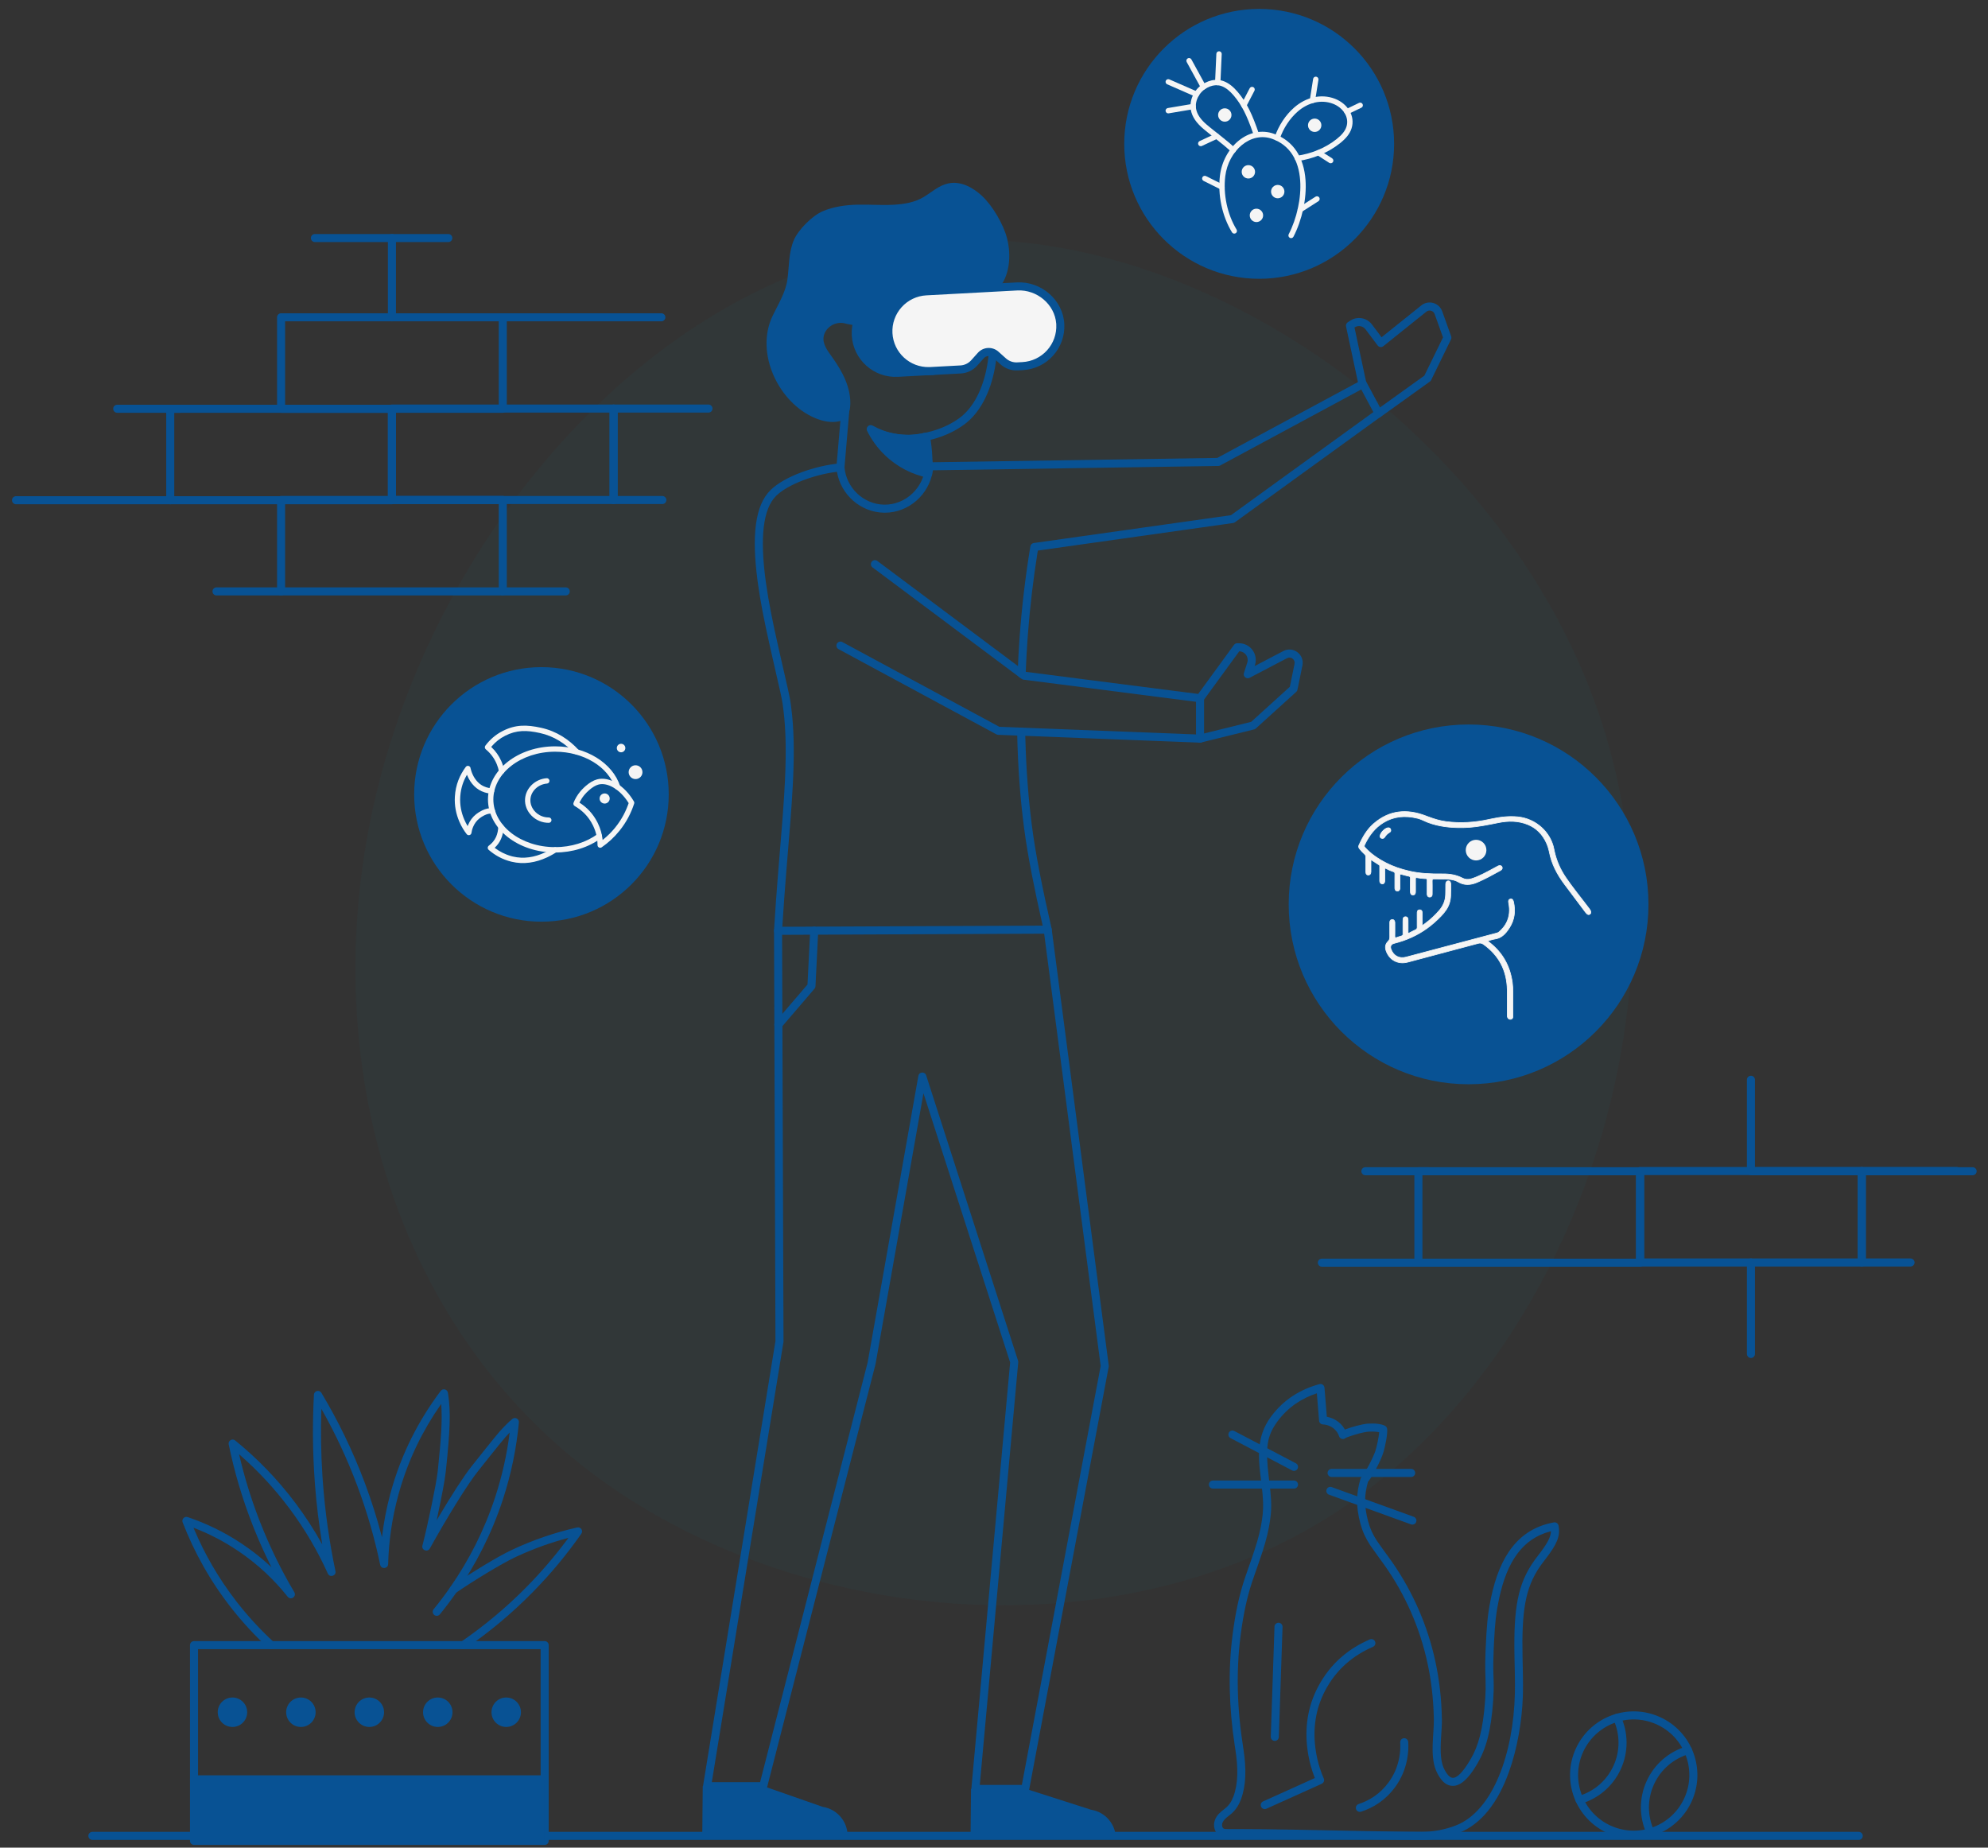 <svg viewBox="140.525 109.674 740.95 688.652" xmlns="http://www.w3.org/2000/svg" overflow="visible">
    <rect x="140.525" y="109.674" width="740.95" height="688.652" fill="#333333" stroke="none"/>
    <g id="Master/Scenes/Virtual Reality" stroke="none" stroke-width="1" fill="none" fill-rule="evenodd">
        <g id="Background" transform="translate(271, 173) scale(1 1)" fill="#085294">
            <g id="Background/2" stroke="none" stroke-width="1" fill="none" fill-rule="evenodd">
                <path d="M466.705,206.495 C500.408,311.266 455.829,440.185 370.968,498.004 C286.241,555.689 161.232,542.408 85.904,482.443 C10.443,422.612 -15.338,316.364 13.531,218.434 C42.265,120.37 125.784,30.757 223.401,26.196 C321.152,21.5 433.137,101.857 466.705,206.495 Z" id="Path" fill-opacity=".04" fill="#0AA2C0"/>
            </g>
        </g>
        <g id="Group-148" transform="translate(146, 113)">
            <path d="M376.985,663.447 L401.163,671.198 C406.491,672.028 410.42,676.616 410.42,682.008 L356.253,682.008 L356.435,663.461 L376.985,663.447 Z" id="Fill-3" fill="#085294"/>
            <path d="M278.999,662.384 L301.177,670.135 C306.504,670.965 310.433,675.553 310.433,680.945 L256.266,680.945 L256.449,662.398 L278.999,662.384 Z" id="Fill-5" fill="#085294"/>
            <path d="M319.414,206.05 C319.88,205.425 320.741,205.268 321.393,205.666 L321.513,205.747 L376.799,247.078 L441.984,255.438 C442.685,255.528 443.222,256.094 443.286,256.786 L443.293,256.926 L443.293,271.971 C443.293,272.775 442.662,273.427 441.875,273.469 L441.735,273.47 L366.539,270.555 C366.356,270.548 366.176,270.507 366.008,270.436 L365.884,270.376 L307.054,238.624 C306.325,238.231 306.053,237.321 306.447,236.592 C306.817,235.906 307.645,235.624 308.349,235.922 L308.479,235.984 L367.002,267.57 L440.292,270.412 L440.292,258.245 L376.025,250.004 C375.82,249.978 375.623,249.909 375.446,249.804 L375.318,249.717 L319.717,208.149 C319.053,207.653 318.917,206.713 319.414,206.05 Z" id="Stroke-7" fill="#085294" fill-rule="nonzero"/>
            <path d="M289.077,303.232 L287.603,321.352 C287.01,328.709 286.57,334.695 286.203,340.61 L286.111,342.103 L383.142,341.678 L383.044,341.244 C379.993,327.748 377.563,315.549 376.238,305.496 L376.13,304.664 C374.847,294.641 373.913,283.382 373.626,269.418 C373.609,268.59 374.266,267.905 375.094,267.888 C375.923,267.87 376.608,268.528 376.625,269.356 L376.677,271.578 C377.002,284.039 377.853,294.294 379.004,303.477 L379.106,304.284 C380.459,314.918 383.125,328.156 386.483,342.836 C386.687,343.73 386.05,344.585 385.156,344.664 L385.027,344.67 L284.527,345.11 C283.662,345.114 282.973,344.387 283.023,343.523 L283.161,341.2 C283.491,335.783 283.88,330.358 284.388,323.93 L286.086,303 L286.32,299.907 C286.652,295.426 286.894,291.624 287.066,288.079 L287.094,287.49 C287.582,277.068 287.44,268.803 286.536,261.466 L286.233,259.139 C285.919,256.914 285.468,254.976 282.156,240.544 L281.297,236.738 C279.227,227.471 277.954,220.913 277.03,214.279 L276.858,213.01 C274.68,196.429 275.867,185.062 281.738,179.313 C286.913,174.221 298.413,170.176 307.64,169.391 C308.466,169.32 309.193,169.934 309.262,170.76 C309.91,178.497 316.378,184.643 324.047,184.769 C332.03,184.906 338.878,178.472 339.358,170.399 C339.402,169.662 339.974,169.073 340.695,168.997 L340.832,168.988 L448.217,167.35 L501.783,138.478 C502.47,138.107 503.319,138.329 503.743,138.966 L503.817,139.091 L509.658,150.008 C509.988,150.625 509.845,151.381 509.331,151.837 L509.215,151.93 L454.783,191.342 C454.625,191.457 454.446,191.539 454.257,191.585 L454.113,191.612 L381.339,201.888 L381.176,202.897 C379.617,212.688 378.436,222.62 377.662,232.732 L377.502,234.902 C377.193,239.23 376.963,243.573 376.807,247.912 C376.778,248.74 376.083,249.387 375.255,249.357 C374.427,249.328 373.78,248.632 373.809,247.805 C373.966,243.431 374.198,239.052 374.51,234.69 C375.334,223.01 376.698,211.57 378.555,200.313 C378.654,199.712 379.105,199.236 379.689,199.098 L379.826,199.072 L453.326,188.693 L506.394,150.268 L501.881,141.832 L449.319,170.165 C449.15,170.256 448.964,170.314 448.774,170.335 L448.63,170.344 L342.215,171.968 L342.179,172.223 C340.849,180.995 333.232,187.757 324.327,187.772 L323.997,187.769 C315.333,187.626 307.985,181.131 306.487,172.662 L306.464,172.527 L306.021,172.583 C297.938,173.641 288.477,177.119 284.092,181.212 L283.84,181.454 C278.815,186.374 277.749,197.223 279.914,213.231 L280.001,213.865 C280.984,220.921 282.375,227.923 284.729,238.327 L288.1,253.102 C289.096,257.568 289.116,258.019 289.424,260.394 C290.432,268.101 290.601,276.72 290.091,287.63 L289.97,290.033 C289.762,293.905 289.472,298.138 289.077,303.232 Z" id="Stroke-9" fill="#085294" fill-rule="nonzero"/>
            <path d="M456.334,236.428 C460.479,236.428 463.444,240.395 462.322,244.343 L462.256,244.558 L462.132,244.942 L472.826,239.337 C476.451,237.438 480.646,240.517 479.99,244.499 L479.953,244.699 L478.106,253.739 C478.053,254 477.932,254.24 477.756,254.437 L477.644,254.55 L462.584,268.194 C462.437,268.328 462.265,268.43 462.079,268.496 L461.936,268.539 L442.152,273.428 C441.348,273.627 440.535,273.136 440.336,272.331 C440.149,271.575 440.573,270.81 441.294,270.557 L441.433,270.515 L460.848,265.717 L475.264,252.656 L477.014,244.098 C477.331,242.547 475.764,241.314 474.35,241.931 L474.218,241.994 L460.278,249.302 C459.128,249.905 457.832,248.866 458.118,247.641 L458.154,247.514 L459.401,243.638 C460.053,241.615 458.604,239.546 456.514,239.432 L456.412,239.429 L443.004,257.81 C442.545,258.44 441.687,258.607 441.029,258.217 L440.909,258.137 C440.279,257.678 440.112,256.82 440.501,256.162 L440.581,256.042 L454.44,237.044 C454.691,236.7 455.074,236.48 455.493,236.436 L455.652,236.428 L456.334,236.428 Z" id="Stroke-11" fill="#085294" fill-rule="nonzero"/>
            <path d="M524.258,110.515 C526.87,108.421 530.742,109.456 531.983,112.523 L532.059,112.721 L535.39,122.022 C535.509,122.356 535.507,122.718 535.385,123.047 L535.326,123.186 L527.929,138.337 C527.842,138.516 527.72,138.675 527.572,138.805 L527.455,138.898 L509.079,152.083 C508.406,152.566 507.469,152.412 506.986,151.739 C506.532,151.105 506.641,150.238 507.217,149.735 L507.33,149.645 L525.398,136.681 L532.352,122.438 L529.235,113.732 C528.794,112.5 527.31,112.04 526.254,112.766 L526.134,112.855 L510.116,125.697 C509.494,126.196 508.599,126.117 508.072,125.541 L507.978,125.427 L503.471,119.419 C502.546,118.187 500.853,117.854 499.538,118.617 L499.356,118.731 L503.83,139.633 C503.993,140.396 503.545,141.147 502.817,141.377 L502.677,141.414 C501.914,141.577 501.163,141.129 500.933,140.401 L500.896,140.261 L496.21,118.362 C496.091,117.807 496.297,117.236 496.731,116.884 L496.845,116.8 L497.712,116.222 C500.301,114.495 503.764,115.031 505.716,117.421 L505.871,117.619 L509.448,122.387 L524.258,110.515 Z" id="Stroke-13" fill="#085294" fill-rule="nonzero"/>
            <path d="M384.82,341.683 C385.593,341.582 386.305,342.089 386.476,342.833 L386.502,342.976 L407.764,505.64 C407.776,505.744 407.78,505.85 407.771,505.955 L407.75,506.111 L378.1,663.724 C377.976,664.386 377.428,664.878 376.769,664.94 L376.626,664.947 L358.058,664.947 C357.223,664.947 356.558,664.267 356.558,663.449 L356.564,663.311 L371.015,504.467 L338.71,404.145 L320.849,505.072 L320.825,505.183 L280.44,662.789 C280.282,663.409 279.75,663.854 279.123,663.911 L278.987,663.917 L258.063,663.917 C257.185,663.917 256.505,663.169 256.567,662.312 L256.583,662.176 L283.547,496.509 L283.019,343.616 C283.017,342.837 283.609,342.194 284.37,342.118 L284.514,342.111 C285.294,342.108 285.937,342.701 286.012,343.461 L286.019,343.606 L286.547,496.626 L286.543,496.749 L286.528,496.872 L259.826,660.917 L277.823,660.917 L317.905,504.493 L336.809,397.673 C337.073,396.182 339.098,395.996 339.662,397.335 L339.714,397.474 L373.965,503.839 C374.011,503.983 374.036,504.133 374.037,504.284 L374.031,504.435 L359.701,661.947 L375.382,661.947 L404.757,505.793 L383.527,343.365 C383.426,342.591 383.933,341.879 384.677,341.708 L384.82,341.683 Z" id="Stroke-15" fill="#085294" fill-rule="nonzero"/>
            <path d="M338.679,158.118 C339.447,157.983 340.181,158.458 340.384,159.195 L340.416,159.336 L342.328,170.229 C342.471,171.045 341.926,171.822 341.11,171.966 C340.342,172.1 339.608,171.625 339.405,170.889 L339.373,170.747 L337.461,159.854 C337.318,159.038 337.863,158.261 338.679,158.118 Z" id="Stroke-17" fill="#085294" fill-rule="nonzero"/>
            <path d="M309.811,146.946 C310.588,147.012 311.176,147.66 311.184,148.424 L311.178,148.568 L309.261,171.014 C309.191,171.84 308.465,172.452 307.639,172.381 C306.862,172.315 306.274,171.667 306.267,170.903 L306.272,170.759 L308.189,148.313 C308.256,147.536 308.903,146.948 309.667,146.94 L309.811,146.946 Z" id="Stroke-19" fill="#085294" fill-rule="nonzero"/>
            <path d="M361.671,103.46 C362.465,103.223 363.301,103.674 363.538,104.468 C369.458,124.294 365.589,146.313 353.909,154.889 C352.566,155.876 351.14,156.752 349.642,157.525 C346.075,159.366 342.268,160.549 338.463,161.211 C337.132,161.442 335.894,161.592 334.778,161.677 L334.353,161.707 C333.89,161.736 333.543,161.747 333.325,161.748 C328.101,161.761 323.502,160.628 319.35,158.806 C318.591,158.473 318.246,157.588 318.579,156.83 C318.911,156.071 319.796,155.726 320.555,156.059 C324.187,157.652 328.188,158.669 332.699,158.743 L333.317,158.748 C333.526,158.747 333.948,158.731 334.551,158.686 C335.573,158.608 336.716,158.469 337.95,158.255 C341.473,157.642 344.994,156.548 348.266,154.86 C349.628,154.157 350.92,153.362 352.134,152.471 C362.619,144.772 366.259,124.063 360.663,105.327 C360.426,104.533 360.877,103.697 361.671,103.46 Z" id="Stroke-21" fill="#085294" fill-rule="nonzero"/>
            <path d="M308.929,117.093 C312.179,117.908 318.727,119.484 323.509,114.702 C326.669,111.541 328.652,106.646 332.197,105.722 C336.971,104.477 339.45,108.166 345.642,109.686 C351.666,111.163 360.765,110.48 366.156,104.86 C370.945,99.865 371.511,91.898 369.854,85.466 C368.494,80.188 364.399,73.233 360.379,69.552 C357.063,66.516 352.561,64.045 347.93,65.045 C344.459,65.794 341.789,68.286 338.835,70.078 C335.38,72.175 331.35,72.788 327.357,72.996 C323.031,73.221 318.696,72.864 314.366,72.952 C309.857,73.045 305.296,73.642 301.149,75.412 C297.346,77.037 292.192,82.13 290.462,86.029 C288.4,90.675 288.677,96.062 287.992,100.925 C287.317,105.728 284.523,110.129 282.438,114.508 C275.855,128.342 284.774,146.912 298.411,152.533 C301.191,153.68 304.382,154.385 307.364,153.67 C310.465,152.926 311.377,150.153 311.447,147.211 C311.537,143.36 310.351,139.565 308.605,136.131 C307.271,133.508 305.614,131.07 303.895,128.687 C302.242,126.397 300.614,123.748 301.893,120.846 C303.06,118.2 305.957,116.631 308.929,117.093" id="Fill-23" fill="#085294"/>
            <path d="M298.067,342.047 C298.845,342.086 299.456,342.712 299.49,343.476 L299.49,343.62 L298.459,364.283 C298.445,364.56 298.355,364.826 298.2,365.053 L298.1,365.185 L285.767,379.576 C285.228,380.205 284.281,380.278 283.652,379.739 C283.062,379.233 282.961,378.369 283.395,377.745 L283.489,377.624 L295.488,363.621 L296.494,343.471 C296.533,342.692 297.159,342.082 297.922,342.047 L298.067,342.047 Z" id="Stroke-25" fill="#085294" fill-rule="nonzero"/>
            <path d="M486.284,512.569 C479.553,514.412 473.114,518.028 468.148,524.808 C465.526,528.388 464.204,532.236 463.86,536.656 L463.821,537.212 C463.658,539.781 463.785,542.034 464.258,546.15 L464.73,550.077 C465.342,555.278 465.469,557.981 465.132,561.201 C464.992,562.533 464.788,563.896 464.521,565.304 L464.343,566.207 C463.654,569.58 462.762,572.587 460.983,577.755 L458.825,583.943 C458.727,584.227 458.633,584.503 458.537,584.784 C456.4,591.07 454.935,598.022 453.916,605.999 C452.23,619.191 452.56,633.028 454.732,647.321 L454.929,648.583 C456.065,655.713 455.985,661.551 454.239,666.256 C453.515,668.206 452.487,669.691 451.127,670.72 C449.067,672.279 448.068,673.277 447.411,674.851 C446.46,677.13 447.204,679.985 449.41,680.986 C450.127,681.31 450.716,681.392 451.753,681.4 L457.015,681.402 C464.615,681.423 472.505,681.535 483.545,681.754 L505.938,682.207 C513.301,682.343 518.411,682.408 524.297,682.444 C528.95,682.471 533.882,681.546 538.266,679.837 C546.653,676.566 552.832,668.525 556.935,657.097 C560.055,648.409 561.809,638.059 562.11,628.79 L562.135,627.867 C562.185,625.587 562.182,623.642 562.122,620.426 L561.995,614.454 C561.647,597.415 562.923,588.62 568.447,580.61 L569.184,579.575 C569.425,579.247 569.734,578.84 570.31,578.082 L570.621,577.673 C574.737,572.264 576.159,569.322 575.415,565.306 C575.265,564.493 574.485,563.955 573.672,564.103 C560.613,566.477 553.514,576.408 550.22,592.341 L550.064,593.111 C548.977,598.554 548.635,602.477 548.244,611.267 L548.176,612.929 C548.072,615.725 548.061,617.74 548.116,619.996 L548.209,622.935 C548.283,625.251 548.263,627.036 548.088,629.75 L548.051,630.305 C547.293,641.321 545.497,647.526 542.611,652.417 L542.238,653.041 C539.76,657.122 537.524,659.567 535.769,659.289 C535.165,659.193 534.519,658.695 533.888,657.855 C533.552,657.407 533.314,657.01 532.96,656.357 C531.783,654.187 531.381,651.296 531.495,647.132 L531.535,646.028 C531.557,645.531 531.585,645.014 531.625,644.369 L531.85,640.763 C531.931,639.32 531.951,638.49 531.935,637.497 C531.816,630.152 531.012,622.942 529.515,615.98 C526.674,602.77 521.232,590.209 513.541,579.108 L512.863,578.143 C512.025,576.984 508.501,572.171 507.661,570.874 C506.143,568.531 505.177,566.448 504.479,563.844 L504.334,563.288 C502.931,557.782 503.046,553.754 504.355,549.103 L504.394,548.964 L504.461,548.885 C506.092,546.908 509.086,541.203 510.004,538.382 C510.796,535.944 511.83,530.786 511.508,529.139 C511.42,528.687 511.128,528.3 510.717,528.091 C509.334,527.386 507.007,527.123 504.318,527.297 L504.109,527.314 C502.182,527.489 498.567,528.446 496.19,529.351 L495.789,529.508 L495.658,529.274 C495.264,528.603 494.771,527.957 494.157,527.351 C493.04,526.249 491.733,525.506 490.325,525.059 L489.973,524.953 C489.742,524.888 489.517,524.833 489.297,524.787 L489.05,524.739 L488.175,513.895 C488.1,512.958 487.191,512.321 486.284,512.569 Z M485.334,515.986 L486.159,526.205 C486.22,526.955 486.826,527.544 487.578,527.582 C488.141,527.611 488.741,527.703 489.417,527.918 C490.396,528.229 491.29,528.737 492.049,529.486 C492.825,530.252 493.322,531.119 493.63,532.019 C493.977,533.033 495.245,533.366 496.046,532.654 C496.206,532.511 497.782,531.909 499.584,531.378 C501.585,530.788 503.538,530.354 504.512,530.291 L504.823,530.273 C506.266,530.2 507.537,530.28 508.431,530.467 L508.566,530.497 L508.553,530.659 C508.388,532.44 507.658,535.895 507.152,537.454 C506.32,540.008 503.251,545.796 502.107,547.032 L502.018,547.122 C501.827,547.304 501.687,547.532 501.613,547.785 C499.98,553.305 499.828,558.086 501.581,564.621 C502.365,567.544 503.462,569.91 505.143,572.505 L505.411,572.906 C506.706,574.81 510.251,579.642 510.563,580.083 C518.299,591.039 523.762,603.495 526.582,616.61 C527.952,622.98 528.725,629.569 528.908,636.285 L528.939,637.847 C528.947,638.891 528.904,639.873 528.772,641.959 L528.613,644.472 C528.565,645.273 528.535,645.89 528.511,646.557 C528.336,651.467 528.782,654.946 530.323,657.787 C530.742,658.561 531.041,659.059 531.489,659.656 C532.543,661.06 533.777,662.011 535.3,662.252 C537.545,662.608 539.647,661.329 541.712,658.971 C542.987,657.514 543.924,656.097 545.195,653.941 C548.328,648.631 550.255,641.974 551.044,630.511 C551.246,627.57 551.285,625.657 551.221,623.314 L551.138,620.771 C551.048,617.777 551.062,615.424 551.241,611.401 L551.374,608.571 C551.73,601.496 552.118,597.981 553.158,592.949 L553.265,592.439 C556.198,578.724 562.011,570.176 572.26,567.486 L572.582,567.403 L572.58,567.46 C572.475,569.579 571.314,571.731 568.762,575.154 L566.698,577.891 C566.537,578.111 566.398,578.306 566.219,578.56 C560.177,587.124 558.705,596.16 558.971,613.157 L559.129,620.839 C559.179,623.679 559.183,625.499 559.141,627.534 L559.136,627.801 C558.639,650.225 550.936,671.677 537.176,677.042 C533.143,678.615 528.587,679.469 524.315,679.445 L518.587,679.397 C514.113,679.35 509.493,679.276 503.26,679.156 L478.2,678.652 C468.873,678.482 461.832,678.402 454.796,678.398 L452.014,678.4 C451.229,678.402 450.901,678.368 450.649,678.254 C450.083,677.997 449.801,676.915 450.179,676.007 C450.566,675.082 451.288,674.36 452.937,673.112 C454.784,671.715 456.139,669.757 457.051,667.3 C458.957,662.163 459.095,656.075 457.995,648.778 L457.892,648.111 C455.587,633.641 455.194,619.663 456.892,606.379 C457.845,598.911 459.195,592.389 461.123,586.513 L461.519,585.335 L463.671,579.164 C465.757,573.127 466.7,569.902 467.468,565.864 C467.75,564.376 467.967,562.932 468.116,561.514 L468.179,560.865 C468.482,557.438 468.286,554.448 467.589,548.723 L467.394,547.113 C466.142,536.485 466.604,531.994 470.568,526.58 C474.636,521.026 479.833,517.797 485.334,515.986 Z" id="Stroke-49" fill="#085294" fill-rule="nonzero"/>
            <path d="M505.054,607.722 C505.814,607.392 506.697,607.74 507.027,608.5 C507.357,609.26 507.008,610.144 506.248,610.473 C499.248,613.512 492.739,618.529 488.371,626.894 C484.828,633.677 483.845,640.92 484.79,648.233 C485.136,650.91 485.724,653.444 486.476,655.786 C486.977,657.344 487.456,658.552 487.902,659.528 C488.248,660.284 487.913,661.177 487.155,661.519 L466.532,670.823 C465.777,671.163 464.888,670.827 464.548,670.072 C464.207,669.317 464.543,668.429 465.298,668.088 L484.581,659.388 L484.485,659.147 C484.25,658.547 484.01,657.886 483.767,657.152 L483.62,656.703 C482.815,654.195 482.185,651.485 481.815,648.618 C480.796,640.732 481.861,632.876 485.711,625.505 C490.452,616.426 497.482,611.009 505.054,607.722 Z" id="Stroke-51" fill="#085294" fill-rule="nonzero"/>
            <path d="M471.096,601.506 C471.876,601.532 472.496,602.148 472.543,602.911 L472.545,603.055 L471.158,644.094 C471.13,644.922 470.436,645.571 469.608,645.543 C468.829,645.517 468.208,644.9 468.161,644.138 L468.159,643.993 L469.546,602.954 C469.574,602.126 470.268,601.478 471.096,601.506 Z" id="Stroke-53" fill="#085294" fill-rule="nonzero"/>
            <path d="M452.531,530.667 C452.893,529.976 453.717,529.685 454.425,529.974 L454.556,530.035 L477.511,542.073 C478.244,542.458 478.527,543.364 478.143,544.098 C477.78,544.788 476.956,545.08 476.249,544.791 L476.117,544.73 L453.162,532.692 C452.429,532.307 452.146,531.4 452.531,530.667 Z" id="Stroke-55" fill="#085294" fill-rule="nonzero"/>
            <path d="M476.814,548.502 C477.643,548.502 478.314,549.173 478.314,550.002 C478.314,550.781 477.719,551.422 476.959,551.495 L476.814,551.502 L446.597,551.502 C445.769,551.502 445.097,550.83 445.097,550.002 C445.097,549.222 445.692,548.581 446.453,548.509 L446.597,548.502 L476.814,548.502 Z" id="Stroke-57" fill="#085294" fill-rule="nonzero"/>
            <path d="M520.476,544.17 C521.304,544.17 521.976,544.841 521.976,545.67 C521.976,546.449 521.381,547.09 520.62,547.163 L520.476,547.17 L490.826,547.17 C489.997,547.17 489.326,546.498 489.326,545.67 C489.326,544.89 489.921,544.249 490.681,544.177 L490.826,544.17 L520.476,544.17 Z" id="Stroke-59" fill="#085294" fill-rule="nonzero"/>
            <path d="M488.958,551.848 C489.224,551.114 490.001,550.714 490.741,550.905 L490.879,550.948 L521.444,562.014 C522.223,562.296 522.626,563.156 522.344,563.935 C522.079,564.668 521.301,565.068 520.561,564.877 L520.423,564.835 L489.858,553.769 C489.079,553.487 488.676,552.627 488.958,551.848 Z" id="Stroke-61" fill="#085294" fill-rule="nonzero"/>
            <path d="M517.799,644.544 C518.626,644.492 519.338,645.12 519.39,645.947 C519.513,647.901 519.431,650.02 518.958,652.479 C518.261,656.104 516.826,659.601 514.473,662.797 C510.875,667.684 506.43,670.413 501.835,671.927 C501.049,672.187 500.201,671.759 499.941,670.972 C499.682,670.185 500.11,669.337 500.896,669.078 C504.951,667.742 508.886,665.326 512.057,661.018 C514.13,658.203 515.396,655.119 516.012,651.913 C516.432,649.731 516.504,647.856 516.396,646.135 C516.344,645.308 516.972,644.596 517.799,644.544 Z" id="Stroke-63" fill="#085294" fill-rule="nonzero"/>
            <path d="M687.296,679.444 C688.124,679.444 688.796,680.116 688.796,680.944 C688.796,681.724 688.201,682.365 687.44,682.437 L687.296,682.444 L28.958,682.444 C28.129,682.444 27.458,681.773 27.458,680.944 C27.458,680.164 28.053,679.524 28.813,679.451 L28.958,679.444 L687.296,679.444 Z" id="Stroke-65" fill="#085294" fill-rule="nonzero"/>
            <path d="M140.601,147.527 L57.976,147.527 C57.148,147.527 56.476,148.199 56.476,149.027 L56.476,183.115 C56.476,183.943 57.148,184.615 57.976,184.615 L140.601,184.615 C141.429,184.615 142.101,183.943 142.101,183.115 L142.101,149.027 C142.101,148.199 141.429,147.527 140.601,147.527 Z M139.101,150.527 L139.101,181.615 L59.476,181.615 L59.476,150.527 L139.101,150.527 Z" id="Stroke-76" fill="#085294" fill-rule="nonzero"/>
            <path d="M223.226,147.454 L140.601,147.454 C139.773,147.454 139.101,148.126 139.101,148.954 L139.101,183.042 C139.101,183.87 139.773,184.542 140.601,184.542 L223.226,184.542 C224.054,184.542 224.726,183.87 224.726,183.042 L224.726,148.954 C224.726,148.126 224.054,147.454 223.226,147.454 Z M221.726,150.453 L221.726,181.541 L142.101,181.541 L142.101,150.453 L221.726,150.453 Z" id="Stroke-77" fill="#085294" fill-rule="nonzero"/>
            <path d="M258.583,147.454 C259.411,147.454 260.083,148.125 260.083,148.954 C260.083,149.733 259.488,150.374 258.727,150.447 L258.583,150.454 L224.726,150.453 L224.726,181.541 L241.395,181.542 C242.174,181.542 242.815,182.137 242.888,182.897 L242.895,183.042 C242.895,183.821 242.3,184.462 241.539,184.535 L241.395,184.542 L223.227,184.542 C222.447,184.542 221.806,183.947 221.734,183.186 L221.727,183.042 L221.727,148.954 C221.727,148.174 222.322,147.533 223.082,147.461 L223.227,147.454 L258.583,147.454 Z" id="Stroke-78" fill="#085294" fill-rule="nonzero"/>
            <path d="M181.914,181.515 L99.289,181.515 C98.461,181.515 97.789,182.187 97.789,183.015 L97.789,217.103 C97.789,217.931 98.461,218.603 99.289,218.603 L181.914,218.603 C182.742,218.603 183.414,217.931 183.414,217.103 L183.414,183.015 C183.414,182.187 182.742,181.515 181.914,181.515 Z M180.414,184.514 L180.414,215.602 L100.788,215.602 L100.788,184.514 L180.414,184.514 Z" id="Stroke-79" fill="#085294" fill-rule="nonzero"/>
            <path d="M181.914,113.439 L99.289,113.439 C98.461,113.439 97.789,114.111 97.789,114.939 L97.789,149.027 C97.789,149.855 98.461,150.527 99.289,150.527 L181.914,150.527 C182.742,150.527 183.414,149.855 183.414,149.027 L183.414,114.939 C183.414,114.111 182.742,113.439 181.914,113.439 Z M180.414,116.438 L180.414,147.526 L100.788,147.526 L100.788,116.438 L180.414,116.438 Z" id="Stroke-80" fill="#085294" fill-rule="nonzero"/>
            <path d="M57.976,181.615 C58.804,181.615 59.476,182.287 59.476,183.115 C59.476,183.895 58.881,184.536 58.12,184.608 L57.976,184.615 L0.5,184.615 C-0.329,184.615 -1,183.944 -1,183.115 C-1,182.335 -0.405,181.695 0.355,181.622 L0.5,181.615 L57.976,181.615 Z" id="Stroke-81" fill="#085294" fill-rule="nonzero"/>
            <path d="M61.554,147.527 C62.383,147.527 63.054,148.199 63.054,149.027 C63.054,149.807 62.46,150.448 61.699,150.52 L61.554,150.527 L38.219,150.527 C37.391,150.527 36.719,149.856 36.719,149.027 C36.719,148.247 37.314,147.607 38.075,147.534 L38.219,147.527 L61.554,147.527 Z" id="Stroke-82" fill="#085294" fill-rule="nonzero"/>
            <path d="M140.601,83.899 C141.381,83.899 142.022,84.494 142.094,85.255 L142.101,85.399 L142.101,114.939 C142.101,115.768 141.43,116.439 140.601,116.439 C139.822,116.439 139.181,115.844 139.108,115.084 L139.101,114.939 L139.101,85.399 C139.101,84.571 139.773,83.899 140.601,83.899 Z" id="Stroke-83" fill="#085294" fill-rule="nonzero"/>
            <path d="M161.612,83.899 C162.44,83.899 163.112,84.571 163.112,85.399 C163.112,86.179 162.517,86.82 161.756,86.892 L161.612,86.899 L111.894,86.899 C111.065,86.899 110.394,86.228 110.394,85.399 C110.394,84.62 110.989,83.979 111.749,83.906 L111.894,83.899 L161.612,83.899 Z" id="Stroke-84" fill="#085294" fill-rule="nonzero"/>
            <path d="M241.018,113.439 C241.846,113.439 242.518,114.111 242.518,114.939 C242.518,115.719 241.923,116.36 241.162,116.432 L241.018,116.439 L181.914,116.439 C181.085,116.439 180.414,115.768 180.414,114.939 C180.414,114.16 181.009,113.519 181.769,113.446 L181.914,113.439 L241.018,113.439 Z" id="Stroke-85" fill="#085294" fill-rule="nonzero"/>
            <path d="M99.288,215.603 C100.117,215.603 100.788,216.275 100.788,217.103 C100.788,217.883 100.193,218.524 99.433,218.596 L99.288,218.603 L75.223,218.603 C74.395,218.603 73.723,217.932 73.723,217.103 C73.723,216.324 74.318,215.683 75.079,215.61 L75.223,215.603 L99.288,215.603 Z" id="Stroke-86" fill="#085294" fill-rule="nonzero"/>
            <path d="M205.386,215.603 C206.214,215.603 206.886,216.275 206.886,217.103 C206.886,217.883 206.291,218.524 205.53,218.596 L205.386,218.603 L181.914,218.603 C181.085,218.603 180.414,217.932 180.414,217.103 C180.414,216.324 181.009,215.683 181.769,215.61 L181.914,215.603 L205.386,215.603 Z" id="Stroke-87" fill="#085294" fill-rule="nonzero"/>
            <path d="M605.805,431.716 L523.18,431.716 C522.352,431.716 521.68,432.388 521.68,433.216 L521.68,467.304 C521.68,468.132 522.352,468.804 523.18,468.804 L605.805,468.804 C606.633,468.804 607.305,468.132 607.305,467.304 L607.305,433.216 C607.305,432.388 606.633,431.716 605.805,431.716 Z M604.305,434.715 L604.305,465.803 L524.68,465.803 L524.68,434.715 L604.305,434.715 Z" id="Stroke-88" fill="#085294" fill-rule="nonzero"/>
            <path d="M688.43,431.641 L605.805,431.641 C604.977,431.641 604.305,432.313 604.305,433.141 L604.305,467.229 C604.305,468.057 604.977,468.729 605.805,468.729 L688.43,468.729 C689.258,468.729 689.93,468.057 689.93,467.229 L689.93,433.141 C689.93,432.313 689.258,431.641 688.43,431.641 Z M686.93,434.641 L686.93,465.729 L607.305,465.729 L607.305,434.641 L686.93,434.641 Z" id="Stroke-89" fill="#085294" fill-rule="nonzero"/>
            <path d="M723.787,431.641 C724.616,431.641 725.287,432.313 725.287,433.141 C725.287,433.921 724.692,434.562 723.932,434.634 L723.787,434.641 L689.93,434.641 L689.93,465.729 L706.599,465.729 C707.379,465.729 708.02,466.324 708.092,467.085 L708.099,467.229 C708.099,468.009 707.504,468.65 706.744,468.722 L706.599,468.729 L688.43,468.729 C687.651,468.729 687.01,468.134 686.937,467.374 L686.93,467.229 L686.93,433.141 C686.93,432.362 687.525,431.721 688.286,431.648 L688.43,431.641 L723.787,431.641 Z" id="Stroke-90" fill="#085294" fill-rule="nonzero"/>
            <path d="M647.118,465.729 C647.898,465.729 648.538,466.324 648.611,467.085 L648.618,467.229 L648.618,501.317 C648.618,502.146 647.946,502.817 647.118,502.817 C646.338,502.817 645.697,502.222 645.625,501.462 L645.618,501.317 L645.618,467.229 C645.618,466.401 646.289,465.729 647.118,465.729 Z" id="Stroke-91" fill="#085294" fill-rule="nonzero"/>
            <path d="M647.118,397.628 C647.897,397.628 648.538,398.222 648.611,398.983 L648.618,399.128 L648.617,431.715 L729.744,431.716 C730.523,431.716 731.164,432.31 731.237,433.071 L731.244,433.216 C731.244,433.995 730.649,434.636 729.888,434.709 L729.744,434.716 L647.118,434.716 C646.338,434.716 645.697,434.121 645.625,433.36 L645.618,433.216 L645.618,399.128 C645.618,398.299 646.289,397.628 647.118,397.628 Z" id="Stroke-92" fill="#085294" fill-rule="nonzero"/>
            <path d="M523.18,465.803 C524.009,465.803 524.68,466.475 524.68,467.303 C524.68,468.083 524.086,468.724 523.325,468.797 L523.18,468.803 L487.19,468.803 C486.362,468.803 485.69,468.132 485.69,467.303 C485.69,466.524 486.285,465.883 487.046,465.81 L487.19,465.803 L523.18,465.803 Z" id="Stroke-93" fill="#085294" fill-rule="nonzero"/>
            <path d="M526.759,431.716 C527.587,431.716 528.259,432.387 528.259,433.216 C528.259,433.995 527.664,434.636 526.903,434.709 L526.759,434.716 L503.423,434.716 C502.595,434.716 501.923,434.044 501.923,433.216 C501.923,432.436 502.518,431.795 503.279,431.722 L503.423,431.716 L526.759,431.716 Z" id="Stroke-94" fill="#085294" fill-rule="nonzero"/>
            <path d="M581.854,648.408 C576.407,660.325 581.651,674.402 593.569,679.851 C605.486,685.298 619.563,680.053 625.01,668.136 C630.459,656.219 625.213,642.141 613.296,636.693 C601.379,631.245 587.303,636.49 581.854,648.408 Z M612.049,639.422 C622.459,644.18 627.041,656.479 622.282,666.889 C617.523,677.299 605.226,681.881 594.816,677.122 C584.405,672.363 579.824,660.066 584.582,649.655 C589.292,639.354 601.38,634.759 611.719,639.274 L612.049,639.422 Z" id="Stroke-100" fill="#085294" fill-rule="nonzero"/>
            <path d="M596.603,635.567 C597.356,635.221 598.246,635.551 598.592,636.304 C601.454,642.534 601.52,649.713 598.614,656.069 C595.708,662.426 590.235,667.074 583.652,668.985 C582.857,669.216 582.025,668.759 581.794,667.963 C581.563,667.167 582.02,666.335 582.816,666.104 C588.569,664.434 593.347,660.376 595.886,654.822 C598.425,649.268 598.367,643.001 595.866,637.556 C595.52,636.803 595.85,635.912 596.603,635.567 Z" id="Stroke-101" fill="#085294" fill-rule="nonzero"/>
            <path d="M623.222,647.562 C624.018,647.332 624.85,647.789 625.081,648.585 C625.312,649.38 624.854,650.213 624.058,650.444 C618.304,652.114 613.527,656.171 610.989,661.725 C608.45,667.281 608.507,673.549 611.008,678.992 C611.354,679.745 611.024,680.635 610.271,680.981 C609.519,681.327 608.628,680.997 608.282,680.244 C605.421,674.016 605.355,666.837 608.26,660.479 C611.165,654.122 616.638,649.474 623.222,647.562 Z" id="Stroke-102" fill="#085294" fill-rule="nonzero"/>
            <path d="M514.126,50.292 C514.126,78.067 491.609,100.584 463.834,100.584 C436.058,100.584 413.541,78.067 413.541,50.292 C413.541,22.517 436.058,-0 463.834,-0 C491.609,-0 514.126,22.517 514.126,50.292" id="Fill-103" fill="#085294"/>
            <path d="M449.21,62.13 C450.5,51.515 459.93,43.106 469.44,46.572 C476.692,49.215 480.521,55.43 481.112,63.822 C481.599,70.733 479.773,78.777 476.615,84.897 C476.362,85.388 475.759,85.581 475.268,85.327 C474.777,85.074 474.584,84.471 474.838,83.98 C477.834,78.175 479.577,70.493 479.117,63.962 C478.578,56.297 475.188,50.795 468.755,48.451 C460.644,45.495 452.347,52.894 451.195,62.371 C450.379,69.095 451.947,76.551 455.408,82.228 C455.696,82.7 455.547,83.315 455.075,83.603 C454.603,83.89 453.988,83.741 453.701,83.269 C450.003,77.205 448.34,69.296 449.21,62.13 Z" id="Stroke-104" fill="#F5F5F5" fill-rule="nonzero"/>
            <path d="M447.285,26.467 C448.438,26.37 449.586,26.529 450.688,26.96 C452.581,27.705 454.231,29.058 455.902,31.024 C459.24,34.965 461.258,39.245 463.776,46.637 C463.954,47.159 463.675,47.728 463.152,47.906 C462.629,48.084 462.061,47.804 461.883,47.282 L461.491,46.145 C459.228,39.669 457.341,35.816 454.377,32.318 C452.901,30.582 451.491,29.425 449.957,28.822 C449.147,28.505 448.305,28.388 447.442,28.46 C446.182,28.553 444.872,29.055 443.606,29.902 C442.707,30.507 441.931,31.334 441.348,32.31 C440.409,33.86 440.032,35.652 440.324,37.276 C440.703,39.348 442.094,41.289 444.344,43.188 L445.524,44.163 C445.935,44.497 446.384,44.857 446.932,45.292 L449.712,47.493 C452.11,49.4 453.42,50.501 454.903,51.88 C455.308,52.256 455.331,52.888 454.955,53.293 C454.579,53.697 453.946,53.721 453.541,53.345 L452.83,52.693 C451.586,51.573 450.305,50.516 448.155,48.81 L444.819,46.164 C444.161,45.636 443.633,45.202 443.056,44.718 C440.483,42.546 438.834,40.245 438.356,37.633 C437.975,35.509 438.455,33.227 439.634,31.279 C440.363,30.058 441.343,29.014 442.492,28.241 C444.031,27.211 445.664,26.586 447.285,26.467 Z" id="Stroke-105" fill="#F5F5F5" fill-rule="nonzero"/>
            <path d="M476.871,36.754 C481.275,32.899 486.929,31.534 492.023,33.465 C496.795,35.288 499.737,39.916 498.263,44.522 C497.606,46.584 496.167,48.308 493.938,50.085 C491.65,51.895 489.07,53.386 486.299,54.516 C483.736,55.563 481.019,56.299 478.252,56.699 C477.706,56.778 477.199,56.399 477.12,55.852 C477.041,55.306 477.42,54.798 477.966,54.719 C480.572,54.343 483.132,53.649 485.544,52.664 C488.143,51.604 490.559,50.207 492.694,48.519 C494.639,46.968 495.845,45.524 496.358,43.913 C497.473,40.429 495.172,36.808 491.312,35.334 C486.957,33.683 482.067,34.864 478.187,38.259 C475.231,40.841 472.844,44.494 471.498,48.434 C471.319,48.956 470.751,49.235 470.228,49.056 C469.705,48.878 469.427,48.309 469.605,47.787 C471.063,43.522 473.644,39.571 476.871,36.754 Z" id="Stroke-106" fill="#F5F5F5" fill-rule="nonzero"/>
            <path d="M442.666,62.759 C442.894,62.3 443.428,62.094 443.899,62.264 L444.007,62.31 L450.429,65.505 C450.923,65.751 451.125,66.351 450.879,66.845 C450.65,67.304 450.116,67.511 449.645,67.341 L449.538,67.295 L443.116,64.1 C442.621,63.854 442.42,63.254 442.666,62.759 Z" id="Stroke-107" fill="#F5F5F5" fill-rule="nonzero"/>
            <path d="M484.843,69.977 C485.309,69.679 485.927,69.815 486.225,70.28 C486.501,70.712 486.404,71.276 486.016,71.593 L485.922,71.661 L479.712,75.635 C479.246,75.933 478.628,75.797 478.33,75.332 C478.054,74.9 478.151,74.336 478.539,74.019 L478.633,73.951 L484.843,69.977 Z" id="Stroke-108" fill="#F5F5F5" fill-rule="nonzero"/>
            <path d="M439.058,35.385 C439.603,35.294 440.118,35.661 440.21,36.205 C440.295,36.711 439.985,37.192 439.504,37.332 L439.39,37.358 L430.111,38.92 C429.566,39.011 429.051,38.644 428.959,38.099 C428.874,37.594 429.184,37.113 429.665,36.973 L429.779,36.947 L439.058,35.385 Z" id="Stroke-109" fill="#F5F5F5" fill-rule="nonzero"/>
            <path d="M429.029,26.777 C429.234,26.307 429.757,26.074 430.236,26.221 L430.346,26.261 L440.889,30.871 C441.395,31.093 441.626,31.682 441.404,32.188 C441.199,32.658 440.676,32.891 440.197,32.744 L440.087,32.704 L429.544,28.094 C429.038,27.872 428.807,27.283 429.029,26.777 Z" id="Stroke-110" fill="#F5F5F5" fill-rule="nonzero"/>
            <path d="M437.216,18.429 C437.666,18.183 438.222,18.318 438.512,18.727 L438.574,18.826 L443.925,28.592 C444.19,29.076 444.013,29.684 443.528,29.949 C443.079,30.196 442.522,30.06 442.233,29.652 L442.171,29.553 L436.82,19.787 C436.555,19.303 436.732,18.695 437.216,18.429 Z" id="Stroke-111" fill="#F5F5F5" fill-rule="nonzero"/>
            <path d="M448.918,15.784 C449.43,15.807 449.835,16.212 449.87,16.711 L449.872,16.828 L449.391,27.504 C449.366,28.056 448.898,28.483 448.347,28.458 C447.834,28.435 447.43,28.03 447.394,27.531 L447.393,27.414 L447.874,16.738 C447.899,16.186 448.366,15.759 448.918,15.784 Z" id="Stroke-112" fill="#F5F5F5" fill-rule="nonzero"/>
            <path d="M453.509,39.536 C453.509,40.911 452.394,42.026 451.017,42.026 C449.642,42.026 448.527,40.911 448.527,39.536 C448.527,38.16 449.642,37.045 451.017,37.045 C452.394,37.045 453.509,38.16 453.509,39.536" id="Fill-113" fill="#F5F5F5"/>
            <path d="M462.298,60.715 C462.298,62.09 461.183,63.205 459.808,63.205 C458.432,63.205 457.317,62.09 457.317,60.715 C457.317,59.339 458.432,58.224 459.808,58.224 C461.183,58.224 462.298,59.339 462.298,60.715" id="Fill-114" fill="#F5F5F5"/>
            <path d="M487.014,43.363 C487.014,44.738 485.899,45.853 484.523,45.853 C483.148,45.853 482.033,44.738 482.033,43.363 C482.033,41.987 483.148,40.872 484.523,40.872 C485.899,40.872 487.014,41.987 487.014,43.363" id="Fill-115" fill="#F5F5F5"/>
            <path d="M473.244,68.088 C473.244,69.464 472.129,70.579 470.754,70.579 C469.378,70.579 468.263,69.464 468.263,68.088 C468.263,66.712 469.378,65.597 470.754,65.597 C472.129,65.597 473.244,66.712 473.244,68.088" id="Fill-116" fill="#F5F5F5"/>
            <path d="M465.305,76.952 C465.305,78.328 464.19,79.443 462.814,79.443 C461.439,79.443 460.324,78.328 460.324,76.952 C460.324,75.577 461.439,74.462 462.814,74.462 C464.19,74.462 465.305,75.577 465.305,76.952" id="Fill-117" fill="#F5F5F5"/>
            <path d="M485.079,53.048 C485.356,52.617 485.91,52.471 486.359,52.691 L486.461,52.749 L491.025,55.686 C491.489,55.985 491.623,56.603 491.325,57.068 C491.047,57.499 490.494,57.646 490.044,57.425 L489.942,57.368 L485.378,54.431 C484.914,54.132 484.78,53.513 485.079,53.048 Z" id="Stroke-118" fill="#F5F5F5" fill-rule="nonzero"/>
            <path d="M485.083,25.261 C485.59,25.341 485.948,25.788 485.927,26.288 L485.916,26.405 L484.68,34.26 C484.594,34.805 484.082,35.178 483.537,35.092 C483.03,35.012 482.672,34.565 482.693,34.065 L482.704,33.949 L483.94,26.094 C484.02,25.587 484.467,25.23 484.967,25.25 L485.083,25.261 Z" id="Stroke-119" fill="#F5F5F5" fill-rule="nonzero"/>
            <path d="M501.053,35.018 C501.55,34.778 502.148,34.987 502.388,35.484 C502.611,35.946 502.446,36.494 502.023,36.762 L501.921,36.819 L496.959,39.211 C496.462,39.451 495.864,39.242 495.624,38.745 C495.402,38.283 495.566,37.734 495.989,37.466 L496.091,37.41 L501.053,35.018 Z" id="Stroke-120" fill="#F5F5F5" fill-rule="nonzero"/>
            <path d="M460.296,29.572 C460.551,29.082 461.155,28.892 461.645,29.147 C462.099,29.384 462.296,29.921 462.118,30.389 L462.07,30.496 L459.006,36.381 C458.751,36.87 458.147,37.061 457.657,36.806 C457.202,36.569 457.005,36.031 457.184,35.563 L457.232,35.457 L460.296,29.572 Z" id="Stroke-121" fill="#F5F5F5" fill-rule="nonzero"/>
            <path d="M447.56,46.494 C448.06,46.26 448.656,46.476 448.89,46.976 C449.107,47.441 448.937,47.987 448.511,48.25 L448.408,48.306 L442.489,51.076 C441.989,51.31 441.393,51.094 441.159,50.594 C440.942,50.13 441.112,49.583 441.538,49.32 L441.641,49.264 L447.56,46.494 Z" id="Stroke-122" fill="#F5F5F5" fill-rule="nonzero"/>
            <path d="M243.764,292.767 C243.764,318.965 222.526,340.204 196.327,340.204 C170.129,340.204 148.89,318.965 148.89,292.767 C148.89,266.569 170.129,245.33 196.327,245.33 C222.526,245.33 243.764,266.569 243.764,292.767" id="Fill-123" fill="#085294"/>
            <path d="M200.889,312.578 C201.355,312.282 201.973,312.42 202.269,312.887 C202.543,313.32 202.443,313.884 202.054,314.199 L201.929,314.286 C201.827,314.351 201.562,314.52 201.452,314.589 C201.198,314.748 200.948,314.9 200.682,315.055 C199.979,315.466 199.245,315.855 198.457,316.221 C194.216,318.193 189.719,318.964 185.137,317.845 C181.749,317.016 178.977,315.432 176.661,313.432 C176.177,313.014 176.205,312.254 176.718,311.873 C177.856,311.027 178.802,309.965 179.424,308.574 C179.918,307.464 180.206,306.12 180.235,304.797 C180.248,304.245 180.705,303.807 181.257,303.819 C181.809,303.832 182.247,304.289 182.235,304.841 C182.2,306.423 181.855,308.029 181.251,309.388 C180.679,310.667 179.898,311.714 178.974,312.588 L178.888,312.666 L178.992,312.746 C180.749,314.073 182.775,315.134 185.136,315.779 L185.612,315.903 C189.694,316.9 193.751,316.204 197.614,314.407 C198.342,314.069 199.022,313.709 199.672,313.329 L200.035,313.113 L200.529,312.806 L200.889,312.578 Z" id="Stroke-124" fill="#F5F5F5" fill-rule="nonzero"/>
            <path d="M168.115,282.527 C168.616,281.849 169.66,282.064 169.879,282.843 L169.943,283.155 C169.994,283.386 170.082,283.718 170.215,284.122 C170.515,285.028 170.933,285.935 171.487,286.775 C172.91,288.933 174.957,290.286 177.813,290.5 C178.364,290.541 178.777,291.021 178.736,291.572 C178.694,292.122 178.215,292.535 177.664,292.494 C174.147,292.231 171.562,290.523 169.817,287.876 C169.324,287.127 168.924,286.341 168.606,285.546 L168.57,285.451 L168.438,285.677 C167.193,287.848 166.324,290.353 166.087,293.291 L166.055,293.759 C165.886,296.733 166.447,299.522 167.549,302.094 C167.922,302.965 168.32,303.739 168.737,304.441 L168.826,304.586 L168.882,304.432 L169.034,304.059 C169.675,302.548 170.64,301.203 171.995,300.135 C172.606,299.655 173.356,299.158 174.231,298.734 C175.621,298.061 176.974,297.759 178.242,298.006 C178.784,298.112 179.138,298.637 179.032,299.179 C178.934,299.683 178.474,300.024 177.975,299.985 L177.859,299.969 C177.092,299.82 176.139,300.032 175.103,300.534 C174.376,300.886 173.739,301.308 173.232,301.706 C172.16,302.551 171.391,303.623 170.875,304.84 C170.524,305.666 170.342,306.406 170.245,307.104 C170.123,307.98 169.007,308.278 168.465,307.579 C167.465,306.292 166.531,304.8 165.71,302.881 C164.493,300.039 163.87,296.946 164.058,293.645 C164.316,289.117 165.909,285.509 168.115,282.527 Z" id="Stroke-125" fill="#F5F5F5" fill-rule="nonzero"/>
            <path d="M201.424,274.85 C212.902,274.85 222.865,281.006 225.67,289.731 C225.839,290.257 225.55,290.82 225.024,290.989 C224.498,291.158 223.935,290.869 223.766,290.343 C221.247,282.509 212.088,276.85 201.424,276.85 C188.664,276.85 178.402,284.876 178.402,294.636 C178.402,304.398 188.662,312.421 201.424,312.421 C207.425,312.421 213.057,310.638 217.305,307.504 C217.75,307.176 218.376,307.27 218.704,307.715 C219.032,308.159 218.937,308.785 218.493,309.113 C213.894,312.506 207.845,314.421 201.424,314.421 C187.651,314.421 176.402,305.626 176.402,294.636 C176.402,283.648 187.652,274.85 201.424,274.85 Z" id="Stroke-126" fill="#F5F5F5" fill-rule="nonzero"/>
            <path d="M181.895,269.121 C186.654,266.709 190.776,266.734 196.22,267.938 C201.895,269.188 206.541,272.226 210.255,276.27 C210.628,276.677 210.601,277.309 210.195,277.683 C209.788,278.056 209.155,278.03 208.782,277.623 C205.324,273.859 201.019,271.043 195.789,269.891 C190.758,268.778 187.04,268.756 182.799,270.905 C180.792,271.923 179.173,273.255 177.841,274.786 L177.597,275.072 L177.795,275.257 C179.207,276.612 180.437,278.265 181.355,280.332 L181.546,280.781 C181.975,281.826 182.282,282.888 182.481,283.962 C182.581,284.505 182.222,285.026 181.679,285.127 C181.136,285.227 180.614,284.868 180.514,284.325 C180.34,283.384 180.071,282.454 179.696,281.54 C178.713,279.145 177.261,277.356 175.585,275.963 C175.175,275.622 175.104,275.019 175.426,274.593 C177.07,272.411 179.156,270.51 181.895,269.121 Z" id="Stroke-127" fill="#F5F5F5" fill-rule="nonzero"/>
            <path d="M217.066,287.165 C215.637,287.549 214.219,288.422 212.84,289.615 C212.351,290.039 211.895,290.479 211.478,290.919 L211.173,291.248 C211.034,291.401 210.916,291.537 210.818,291.654 C209.693,292.997 208.887,294.404 208.296,295.856 C208.108,296.319 208.29,296.85 208.724,297.1 C211.419,298.651 213.856,300.912 215.527,304.325 C216.748,306.821 217.216,309.277 217.226,311.655 C217.229,312.461 218.134,312.932 218.796,312.473 C221.169,310.826 223.402,308.817 225.419,306.314 C228.032,303.069 229.756,299.666 230.881,296.204 C230.969,295.933 230.937,295.636 230.793,295.39 C227.287,289.403 221.593,285.946 217.066,287.165 Z M228.687,295.777 L228.834,296.015 L228.979,295.586 C227.924,298.831 226.309,302.02 223.862,305.059 L223.454,305.554 C222.221,307.02 220.906,308.298 219.529,309.421 L219.125,309.742 L219.091,309.413 C218.859,307.46 218.311,305.466 217.323,303.446 L217.112,303.026 C215.464,299.85 213.217,297.605 210.714,295.974 L210.492,295.832 L210.667,295.478 C211.114,294.607 211.665,293.758 212.352,292.937 C212.771,292.435 213.385,291.788 214.149,291.128 C215.32,290.114 216.499,289.388 217.586,289.096 C220.955,288.189 225.581,290.88 228.687,295.777 Z" id="Stroke-128" fill="#F5F5F5" fill-rule="nonzero"/>
            <path d="M221.771,294.291 C221.771,295.332 220.927,296.177 219.886,296.177 C218.844,296.177 218,295.332 218,294.291 C218,293.25 218.844,292.405 219.886,292.405 C220.927,292.405 221.771,293.25 221.771,294.291" id="Fill-129" fill="#F5F5F5"/>
            <path d="M198.246,286.732 C198.796,286.689 199.278,287.1 199.321,287.651 C199.364,288.201 198.953,288.683 198.402,288.726 C195.079,288.988 192.425,291.564 192.215,294.574 C191.969,298.121 195.139,301.388 199.063,301.358 C199.616,301.354 200.067,301.798 200.071,302.351 C200.075,302.903 199.631,303.354 199.078,303.358 C194.004,303.397 189.892,299.16 190.22,294.435 C190.5,290.42 193.951,287.07 198.246,286.732 Z" id="Stroke-130" fill="#F5F5F5" fill-rule="nonzero"/>
            <path d="M233.977,284.478 C233.977,285.899 232.824,287.052 231.402,287.052 C229.981,287.052 228.828,285.899 228.828,284.478 C228.828,283.056 229.981,281.903 231.402,281.903 C232.824,281.903 233.977,283.056 233.977,284.478" id="Fill-131" fill="#F5F5F5"/>
            <path d="M227.595,275.484 C227.595,276.36 226.885,277.07 226.008,277.07 C225.132,277.07 224.422,276.36 224.422,275.484 C224.422,274.607 225.132,273.897 226.008,273.897 C226.885,273.897 227.595,274.607 227.595,275.484" id="Fill-132" fill="#F5F5F5"/>
            <path d="M608.928,333.753 C608.928,370.782 578.909,400.8 541.88,400.8 C504.851,400.8 474.833,370.782 474.833,333.753 C474.833,296.724 504.851,266.705 541.88,266.705 C578.909,266.705 608.928,296.724 608.928,333.753" id="Fill-133" fill="#085294"/>
            <path d="M586.99,335.557 C584.078,331.656 580.966,327.902 578.21,323.885 C575.985,320.646 574.452,317.118 573.705,313.212 C572.458,306.695 566.839,301.798 560.248,301.139 C556.604,300.776 553.074,301.298 549.541,302.082 C544.248,303.255 538.895,303.611 533.506,302.911 C530.915,302.575 528.463,301.75 526.016,300.803 C518.941,298.067 512.264,298.582 506.384,303.793 C503.935,305.962 502.346,308.765 501.016,311.717 C500.822,312.151 500.886,312.563 501.184,312.95 C501.764,313.707 502.405,314.408 503.115,315.038 C503.455,315.341 503.59,315.659 503.584,316.115 C503.561,317.964 503.566,319.815 503.58,321.666 C503.585,322.418 503.931,322.815 504.517,322.813 C505.098,322.81 505.447,322.406 505.483,321.673 C505.496,321.432 505.486,321.188 505.486,320.943 L505.486,317.091 C506.581,317.795 507.552,318.428 508.535,319.046 C508.803,319.214 508.749,319.459 508.749,319.692 C508.753,321.325 508.751,322.955 508.751,324.587 C508.751,324.757 508.735,324.93 508.753,325.099 C508.812,325.675 509.106,326.067 509.706,326.115 C510.238,326.159 510.643,325.702 510.652,325.043 C510.67,323.68 510.683,322.315 510.648,320.952 C510.633,320.334 510.752,320.166 511.344,320.493 C512.133,320.93 512.964,321.288 513.827,321.548 C514.272,321.683 514.424,321.913 514.415,322.384 C514.386,324.014 514.403,325.647 514.404,327.279 C514.404,327.473 514.397,327.668 514.415,327.863 C514.467,328.428 514.779,328.776 515.348,328.786 C515.887,328.793 516.2,328.452 516.281,327.938 C516.329,327.627 516.311,327.307 516.312,326.99 C516.315,325.675 516.33,324.361 516.304,323.046 C516.296,322.56 516.385,322.406 516.908,322.567 C517.765,322.832 518.642,323.05 519.524,323.221 C520.019,323.318 520.213,323.495 520.2,324.026 C520.165,325.61 520.186,327.192 520.189,328.776 C520.189,328.993 520.188,329.216 520.226,329.428 C520.32,329.947 520.627,330.269 521.172,330.257 C521.718,330.245 522.007,329.911 522.077,329.387 C522.105,329.171 522.102,328.95 522.102,328.731 C522.104,327.269 522.113,325.808 522.097,324.348 C522.094,323.935 522.141,323.707 522.654,323.803 C523.731,324.007 524.819,324.142 525.918,324.156 C526.334,324.161 526.437,324.356 526.433,324.747 C526.415,326.354 526.426,327.961 526.426,329.568 C526.426,329.74 526.408,329.911 526.431,330.079 C526.51,330.654 526.807,331.06 527.423,331.031 C528.027,331.002 528.328,330.608 528.329,330.007 C528.334,328.351 528.36,326.695 528.318,325.038 C528.302,324.423 528.488,324.255 529.092,324.276 C530.867,324.339 532.645,324.226 534.421,324.397 C535.645,324.514 536.872,324.712 537.921,325.337 C540.312,326.764 542.679,326.577 545.117,325.524 C548.094,324.24 550.937,322.693 553.764,321.118 C554.397,320.765 554.592,320.221 554.309,319.736 C554.03,319.252 553.461,319.125 552.831,319.469 C550.266,320.865 547.719,322.298 545.03,323.449 C544.338,323.743 543.626,324.002 542.906,324.221 C541.77,324.567 540.651,324.524 539.575,323.962 C537.247,322.75 534.735,322.36 532.151,322.392 C528.004,322.447 523.876,322.298 519.812,321.365 C516.791,320.668 513.855,319.707 511.095,318.281 C508.207,316.789 505.534,314.993 503.308,312.582 C502.977,312.224 502.945,311.959 503.158,311.514 C504.751,308.175 506.892,305.289 510.078,303.317 C514.084,300.837 518.394,300.572 522.885,301.673 C524.275,302.014 525.492,302.738 526.811,303.231 C531.03,304.805 535.413,305.219 539.878,305.147 C544.311,305.075 548.616,304.183 552.935,303.303 C556.611,302.553 560.294,302.531 563.856,303.952 C567.219,305.291 569.515,307.731 570.973,311.007 C571.451,312.079 571.776,313.195 572.004,314.346 C572.879,318.786 574.943,322.666 577.632,326.252 C580.245,329.74 582.859,333.226 585.476,336.711 C586.111,337.557 586.649,337.767 587.136,337.373 C587.619,336.981 587.559,336.318 586.99,335.557" id="Fill-134" fill="#F5F5F5"/>
            <path d="M506.301,303.699 C504.105,305.644 502.499,308.122 500.902,311.666 C500.691,312.137 500.756,312.6 501.085,313.027 C501.683,313.806 502.331,314.509 503.032,315.132 C503.342,315.407 503.464,315.69 503.459,316.113 L503.447,317.494 C503.44,318.747 503.443,320.088 503.455,321.666 C503.46,322.473 503.848,322.941 504.517,322.938 C505.174,322.935 505.569,322.471 505.608,321.68 L505.614,321.51 C505.615,321.451 505.615,321.385 505.614,321.303 L505.611,320.988 L505.61,317.319 L508.468,319.152 C508.591,319.229 508.626,319.302 508.628,319.486 L508.624,319.692 L508.626,321.367 L508.626,324.587 L508.619,324.927 C508.62,324.996 508.623,325.055 508.629,325.112 C508.697,325.778 509.06,326.188 509.696,326.24 C510.307,326.291 510.767,325.77 510.777,325.044 L510.789,323.961 C510.796,323.185 510.797,322.548 510.791,321.952 L510.773,320.949 C510.76,320.421 510.805,320.35 511.195,320.555 L511.283,320.603 C511.962,320.978 512.658,321.289 513.365,321.531 L513.791,321.668 C514.176,321.784 514.298,321.96 514.29,322.381 L514.275,323.692 L514.278,327.571 L514.283,327.78 C514.285,327.812 514.288,327.843 514.29,327.874 C514.35,328.517 514.725,328.901 515.346,328.91 C515.929,328.919 516.31,328.555 516.404,327.957 C516.428,327.804 516.438,327.657 516.439,327.452 L516.442,324.045 C516.44,323.695 516.436,323.383 516.429,323.043 L516.43,322.867 C516.442,322.618 516.513,322.585 516.784,322.661 L516.871,322.687 C517.511,322.885 518.167,323.058 518.832,323.205 L519.5,323.344 C519.96,323.434 520.086,323.576 520.075,324.023 L520.064,324.646 C520.058,325.07 520.055,325.518 520.055,326.017 L520.065,328.979 C520.068,329.166 520.078,329.311 520.103,329.45 C520.212,330.052 520.586,330.396 521.175,330.381 C521.764,330.369 522.12,330.01 522.201,329.403 C522.217,329.279 522.224,329.159 522.226,328.995 L522.225,324.696 C522.224,324.581 522.223,324.465 522.222,324.346 L522.226,324.162 C522.242,323.928 522.312,323.878 522.546,323.912 L522.631,323.926 C523.628,324.115 524.563,324.231 525.467,324.268 L525.916,324.28 C526.231,324.284 526.312,324.386 526.308,324.745 L526.299,326.037 L526.301,329.568 L526.294,329.908 C526.295,329.978 526.299,330.038 526.307,330.096 C526.401,330.784 526.783,331.186 527.429,331.156 C528.085,331.125 528.453,330.692 528.454,330.007 L528.466,326.723 C528.464,326.094 528.457,325.594 528.443,325.035 C528.43,324.536 528.532,324.401 528.978,324.399 L529.786,324.418 C530.08,324.422 530.418,324.423 530.882,324.422 L532.288,324.424 L532.955,324.436 C533.484,324.45 533.953,324.477 534.409,324.521 C535.846,324.659 536.819,324.879 537.664,325.335 L537.857,325.445 C540.128,326.8 542.477,326.8 545.166,325.639 L545.802,325.361 C548.123,324.328 550.371,323.152 553.825,321.228 C554.506,320.848 554.742,320.232 554.417,319.673 C554.096,319.116 553.446,318.991 552.771,319.359 L549.868,320.936 C547.785,322.052 546.518,322.676 544.981,323.334 C544.3,323.624 543.592,323.881 542.869,324.102 C541.721,324.452 540.643,324.378 539.633,323.852 C537.447,322.714 535.002,322.231 532.149,322.268 C527.142,322.333 523.429,322.068 519.84,321.243 C516.58,320.49 513.731,319.502 511.152,318.17 C507.979,316.531 505.453,314.72 503.4,312.497 C503.106,312.179 503.078,311.971 503.271,311.568 C505.007,307.929 507.201,305.245 510.144,303.424 C513.907,301.094 518.093,300.627 522.855,301.794 L523.152,301.872 C523.589,301.995 524.003,302.152 524.612,302.417 L525.915,302.999 C526.252,303.147 526.492,303.245 526.767,303.348 C530.645,304.794 534.828,305.353 539.88,305.271 C543.058,305.22 545.942,304.823 550.614,303.899 L552.96,303.425 C556.979,302.606 560.526,302.758 563.81,304.068 C567.04,305.354 569.363,307.698 570.859,311.057 C571.253,311.942 571.557,312.887 571.787,313.921 L571.881,314.37 C572.701,318.531 574.585,322.398 577.532,326.327 L585.376,336.786 C586.046,337.679 586.657,337.921 587.215,337.47 C587.758,337.028 587.697,336.295 587.09,335.482 L585.973,334.003 L581.855,328.664 C580.325,326.663 579.377,325.365 578.313,323.815 C576.173,320.698 574.717,317.376 573.949,313.788 L573.828,313.188 C572.582,306.678 566.969,301.685 560.26,301.015 C557.15,300.704 554.042,300.994 550.11,301.83 L549.514,301.959 C544.056,303.17 538.736,303.465 533.522,302.787 C531.386,302.51 529.318,301.921 526.582,300.886 L526.061,300.687 C518.719,297.846 512.206,298.646 506.606,303.434 L506.301,303.699 Z M508.601,318.941 L508.136,318.646 L505.553,316.985 L505.361,317.091 L505.364,321.504 C505.363,321.561 505.361,321.612 505.358,321.667 C505.325,322.336 505.027,322.686 504.516,322.689 C503.997,322.69 503.709,322.344 503.705,321.665 L503.693,318.949 C503.693,317.945 503.698,317.022 503.709,316.116 C503.715,315.622 503.563,315.269 503.198,314.945 C502.509,314.333 501.872,313.642 501.283,312.874 C501.009,312.518 500.957,312.154 501.13,311.769 C502.714,308.254 504.302,305.804 506.467,303.886 C511.96,299.019 518.342,298.093 525.568,300.768 L525.971,300.92 C528.987,302.086 531.197,302.738 533.49,303.034 C538.495,303.686 543.597,303.445 548.821,302.364 L549.568,302.204 C553.762,301.274 557.001,300.941 560.235,301.264 C566.724,301.912 572.17,306.669 573.516,312.911 L573.582,313.235 C574.319,317.088 575.828,320.638 578.107,323.956 L578.858,325.036 C579.809,326.382 580.8,327.707 582.349,329.718 L585.905,334.326 C586.249,334.777 586.558,335.187 586.89,335.631 C587.426,336.35 587.475,336.936 587.057,337.275 C586.638,337.615 586.173,337.43 585.576,336.635 L577.732,326.178 C574.928,322.439 573.096,318.762 572.234,314.835 L572.127,314.321 C571.883,313.092 571.546,311.985 571.087,310.956 C569.566,307.538 567.195,305.146 563.902,303.835 C560.702,302.56 557.26,302.366 553.395,303.085 L552.754,303.212 L551.633,303.44 L550.567,303.653 L549.482,303.865 C545.447,304.636 542.783,304.974 539.876,305.022 C535.072,305.099 531.063,304.595 527.358,303.296 L526.855,303.113 C526.629,303.029 526.427,302.948 526.173,302.838 L524.92,302.279 C524.036,301.888 523.541,301.705 522.915,301.551 C518.091,300.369 513.837,300.844 510.012,303.211 C507.024,305.06 504.8,307.781 503.045,311.461 C502.809,311.954 502.852,312.273 503.216,312.666 C505.291,314.913 507.841,316.741 511.038,318.393 C513.637,319.734 516.504,320.73 519.784,321.486 C523.396,322.316 527.127,322.583 532.153,322.517 C534.967,322.482 537.371,322.956 539.517,324.073 C540.588,324.632 541.733,324.709 542.942,324.341 C543.674,324.118 544.389,323.857 545.079,323.563 L545.514,323.375 C547.017,322.716 548.35,322.042 550.604,320.824 L552.891,319.578 C553.453,319.272 553.953,319.368 554.201,319.798 C554.45,320.226 554.27,320.693 553.703,321.009 L551.935,321.986 C549.161,323.503 547.191,324.493 545.067,325.41 C542.544,326.498 540.35,326.539 538.229,325.37 L537.985,325.23 C537.055,324.675 536.015,324.425 534.433,324.272 C533.971,324.228 533.497,324.201 532.963,324.186 L532.053,324.172 L530.101,324.171 C529.714,324.169 529.424,324.163 529.096,324.152 C528.415,324.127 528.175,324.359 528.193,325.042 L528.212,326.133 C528.216,326.508 528.217,326.912 528.216,327.401 L528.204,330.006 C528.203,330.565 527.933,330.882 527.417,330.907 C526.915,330.929 526.633,330.633 526.555,330.062 C526.548,330.015 526.545,329.965 526.544,329.908 L526.551,329.571 L526.549,326.038 C526.55,325.578 526.553,325.159 526.558,324.748 C526.563,324.261 526.386,324.036 525.919,324.031 C524.891,324.017 523.828,323.899 522.677,323.681 C522.129,323.577 521.968,323.783 521.972,324.348 L521.981,326.648 L521.977,328.863 C521.977,329.09 521.971,329.229 521.953,329.37 C521.887,329.86 521.629,330.121 521.169,330.132 C520.71,330.142 520.437,329.892 520.349,329.406 C520.327,329.283 520.317,329.151 520.315,328.976 L520.305,326.401 C520.304,325.481 520.309,324.741 520.325,324.029 C520.339,323.455 520.123,323.211 519.548,323.099 C518.883,322.97 518.227,322.815 517.583,322.636 L516.945,322.448 C516.364,322.268 516.169,322.446 516.179,323.048 L516.189,323.708 C516.194,324.15 516.195,324.621 516.193,325.275 L516.189,327.289 C516.191,327.573 516.184,327.744 516.157,327.918 C516.082,328.399 515.801,328.667 515.35,328.661 C514.862,328.653 514.587,328.372 514.539,327.851 L514.529,327.673 L514.525,323.694 C514.527,323.229 514.532,322.826 514.54,322.386 C514.55,321.854 514.358,321.578 513.863,321.429 C513.166,321.219 512.478,320.94 511.806,320.597 L511.404,320.384 C510.749,320.022 510.505,320.21 510.523,320.956 L510.541,321.955 C510.55,322.805 510.544,323.736 510.527,325.041 C510.519,325.632 510.169,326.028 509.716,325.991 C509.208,325.949 508.934,325.64 508.877,325.086 C508.872,325.038 508.87,324.987 508.869,324.928 L508.876,324.59 L508.876,319.595 C508.887,319.254 508.842,319.091 508.601,318.941 Z" id="Stroke-135" fill="#F5F5F5" fill-rule="nonzero"/>
            <path d="M557.158,342.391 C559.046,339.412 559.407,336.173 558.631,332.774 C558.45,331.984 558.048,331.632 557.473,331.756 C556.908,331.878 556.641,332.362 556.807,333.155 C557.346,335.736 557.204,338.232 555.995,340.621 C555.324,341.947 554.36,343.031 553.263,344.011 C553.003,344.245 552.695,344.364 552.357,344.453 C541.096,347.436 529.838,350.429 518.576,353.412 C516.066,354.078 513.952,352.982 513.01,350.562 C512.563,349.414 512.948,348.591 514.149,348.278 C515.257,347.989 516.355,347.677 517.437,347.303 C521.767,345.808 525.666,343.57 529.097,340.527 C530.722,339.086 532.293,337.592 533.523,335.79 C534.607,334.203 535.136,332.413 535.21,330.504 C535.266,329.07 535.26,327.631 535.256,326.195 C535.254,325.432 534.856,324.981 534.277,325.004 C533.732,325.025 533.373,325.473 533.361,326.195 C533.339,327.534 533.366,328.874 533.314,330.212 C533.231,332.381 532.431,334.272 531.029,335.929 C529.287,337.986 527.303,339.769 525.104,341.321 C524.991,341.4 524.893,341.532 524.63,341.48 C524.63,340.121 524.632,338.745 524.628,337.37 C524.627,337.104 524.633,336.832 524.584,336.572 C524.485,336.049 524.151,335.75 523.611,335.779 C523.068,335.806 522.773,336.143 522.736,336.674 C522.707,337.086 522.72,337.502 522.719,337.915 C522.718,339.352 522.7,340.789 522.728,342.226 C522.738,342.701 522.604,342.997 522.163,343.202 C521.413,343.549 520.674,343.925 519.947,344.321 C519.491,344.57 519.316,344.523 519.327,343.955 C519.352,342.592 519.336,341.228 519.334,339.865 C519.333,339.646 519.331,339.425 519.304,339.209 C519.234,338.668 518.892,338.364 518.372,338.367 C517.849,338.369 517.501,338.686 517.453,339.222 C517.41,339.705 517.422,340.195 517.42,340.681 C517.416,342.045 517.407,343.41 517.426,344.773 C517.431,345.17 517.326,345.402 516.915,345.514 C516.304,345.68 515.706,345.89 515.111,346.103 C514.595,346.287 514.379,346.206 514.394,345.583 C514.434,344.026 514.408,342.466 514.408,340.908 C514.408,340.762 514.419,340.615 514.408,340.469 C514.357,339.812 513.976,339.373 513.438,339.407 C512.782,339.447 512.503,339.857 512.501,340.482 C512.498,342.26 512.483,344.037 512.507,345.815 C512.514,346.492 512.421,347.022 511.87,347.552 C510.904,348.481 510.673,349.678 511.119,350.984 C512.32,354.497 515.572,356.244 519.184,355.286 C527.953,352.959 536.722,350.64 545.48,348.276 C546.287,348.059 546.86,348.221 547.491,348.674 C553.433,352.941 556.285,358.768 556.301,366.036 C556.306,369.007 556.301,371.978 556.299,374.949 C556.299,375.316 556.3,375.677 556.497,376.01 C556.781,376.49 557.2,376.696 557.728,376.553 C558.217,376.422 558.392,376.026 558.392,375.541 C558.392,373.666 558.412,371.791 558.388,369.916 C558.357,367.557 558.506,365.195 558.177,362.84 C557.298,356.552 554.387,351.464 549.289,347.652 C549.212,347.594 549.137,347.536 548.949,347.389 C549.89,347.132 550.723,346.808 551.586,346.688 C554.28,346.313 555.831,344.483 557.158,342.391" id="Fill-136" fill="#F5F5F5"/>
            <path d="M534.394,324.881 L534.272,324.879 C533.648,324.904 533.249,325.417 533.236,326.193 L533.225,327.733 L533.217,329.089 C533.212,329.508 533.203,329.838 533.189,330.208 C533.109,332.303 532.35,334.175 530.933,335.849 C529.371,337.693 527.59,339.345 525.584,340.821 L524.893,341.323 C524.857,341.346 524.823,341.36 524.786,341.365 L524.754,341.366 L524.752,337.102 C524.749,336.877 524.737,336.711 524.707,336.549 C524.594,335.954 524.197,335.623 523.604,335.655 C523.01,335.684 522.653,336.059 522.611,336.666 L522.598,336.925 C522.593,337.061 522.592,337.208 522.592,337.384 L522.591,341.373 C522.593,341.665 522.597,341.937 522.603,342.229 C522.612,342.682 522.484,342.915 522.11,343.089 C521.564,343.342 521.012,343.615 520.451,343.91 L519.887,344.212 C519.519,344.413 519.452,344.406 519.451,344.047 L519.461,343.285 C519.463,343.054 519.465,342.813 519.465,342.558 L519.459,339.865 C519.457,339.546 519.451,339.382 519.428,339.194 C519.35,338.593 518.957,338.239 518.371,338.242 C517.781,338.245 517.382,338.614 517.328,339.211 C517.304,339.485 517.296,339.759 517.295,340.15 L517.291,343.679 C517.293,344.064 517.296,344.42 517.301,344.775 C517.306,345.151 517.208,345.305 516.882,345.394 C516.474,345.505 516.098,345.624 515.567,345.81 L515.069,345.986 C514.603,346.152 514.507,346.089 514.519,345.586 L514.533,344.848 C514.538,344.512 514.54,344.158 514.541,343.76 L514.534,340.826 L514.537,340.691 L514.536,340.53 C514.536,340.506 514.534,340.483 514.533,340.46 C514.476,339.732 514.037,339.244 513.43,339.283 C512.734,339.325 512.378,339.76 512.376,340.482 L512.369,343.02 L512.372,344.755 C512.374,345.123 512.377,345.473 512.382,345.817 C512.389,346.516 512.272,346.939 511.893,347.35 L511.783,347.462 C510.796,348.412 510.532,349.653 511.001,351.025 C512.225,354.605 515.546,356.381 519.216,355.407 L544.467,348.679 C544.813,348.586 545.161,348.492 545.512,348.397 C546.243,348.201 546.779,348.317 547.418,348.776 C553.146,352.889 556.04,358.496 556.171,365.591 L556.174,374.949 C556.174,375.515 556.21,375.77 556.389,376.074 C556.707,376.612 557.187,376.829 557.761,376.674 C558.274,376.536 558.517,376.129 558.517,375.541 L558.52,370.655 L558.509,368.854 L558.52,367.044 C558.523,365.149 558.474,364.063 558.301,362.823 C557.432,356.605 554.592,351.607 549.741,347.84 L549.22,347.442 L550.69,347.004 C550.773,346.981 550.842,346.964 550.923,346.945 L551.054,346.915 C551.182,346.885 551.305,346.86 551.425,346.84 L551.603,346.812 C553.997,346.479 555.573,345.124 557.263,342.458 C559.105,339.553 559.567,336.313 558.753,332.747 C558.558,331.897 558.099,331.494 557.447,331.634 C556.792,331.776 556.51,332.345 556.685,333.181 C557.251,335.895 557.019,338.321 555.883,340.565 C555.274,341.768 554.397,342.831 553.18,343.918 C552.963,344.113 552.704,344.233 552.325,344.333 L518.544,353.292 C516.102,353.94 514.048,352.884 513.126,350.517 C512.702,349.427 513.063,348.69 514.18,348.399 C515.448,348.069 516.49,347.763 517.478,347.422 C521.868,345.906 525.77,343.645 529.18,340.621 C531.266,338.771 532.551,337.435 533.626,335.861 C534.695,334.297 535.258,332.499 535.335,330.509 C535.362,329.813 535.376,329.093 535.381,328.246 L535.381,326.195 C535.379,325.429 534.992,324.92 534.394,324.881 Z M534.282,325.129 C534.756,325.11 535.08,325.455 535.125,326.053 L535.131,326.246 L535.133,327.811 C535.13,328.849 535.117,329.691 535.085,330.5 C535.01,332.443 534.461,334.196 533.42,335.72 C532.359,337.274 531.086,338.596 529.014,340.434 C525.629,343.436 521.755,345.68 517.396,347.185 C516.415,347.524 515.379,347.828 514.117,348.157 C512.854,348.487 512.415,349.38 512.893,350.608 C513.861,353.093 516.043,354.214 518.608,353.533 L552.389,344.574 C552.803,344.465 553.096,344.33 553.347,344.104 C554.585,342.998 555.482,341.912 556.106,340.678 C557.216,338.485 557.484,336.122 557.003,333.505 L556.929,333.13 C556.78,332.418 556.993,331.988 557.499,331.879 C557.998,331.771 558.342,332.073 558.509,332.802 C559.309,336.306 558.857,339.478 557.052,342.324 C555.458,344.838 553.988,346.145 551.822,346.525 L551.569,346.565 C551.446,346.582 551.322,346.603 551.194,346.629 L550.864,346.702 C550.782,346.721 550.711,346.739 550.627,346.762 L549.228,347.18 C549.119,347.212 549.017,347.241 548.916,347.269 L548.872,347.488 L549.214,347.752 C554.241,351.511 557.171,356.546 558.053,362.858 L558.112,363.312 C558.236,364.366 558.273,365.397 558.27,367.045 L558.259,369.488 L558.274,371.425 L558.267,375.541 C558.267,376.026 558.087,376.328 557.696,376.433 C557.234,376.558 556.867,376.391 556.604,375.947 C556.455,375.694 556.424,375.472 556.424,374.949 L556.426,366.036 C556.41,358.65 553.477,352.819 547.564,348.573 C546.866,348.072 546.253,347.939 545.447,348.156 L532.136,351.719 L519.152,355.166 C515.609,356.105 512.419,354.4 511.237,350.944 C510.824,349.733 511.016,348.65 511.81,347.792 L511.957,347.642 C512.479,347.14 512.64,346.639 512.632,345.814 L512.62,344.378 L512.626,340.483 C512.628,339.885 512.889,339.566 513.446,339.532 C513.901,339.503 514.236,339.876 514.283,340.479 L514.288,340.608 L514.283,340.908 L514.291,343.759 C514.29,344.454 514.283,345.014 514.269,345.58 C514.252,346.266 514.528,346.444 515.153,346.221 L515.864,345.971 C516.281,345.829 516.604,345.729 516.948,345.635 C517.393,345.514 517.557,345.255 517.551,344.772 L517.54,343.384 L517.545,340.15 L517.55,339.738 C517.555,339.552 517.563,339.392 517.577,339.233 C517.619,338.764 517.911,338.494 518.372,338.492 C518.831,338.49 519.118,338.748 519.18,339.225 C519.191,339.313 519.198,339.396 519.202,339.495 L519.215,341.707 L519.211,343.283 C519.209,343.513 519.206,343.735 519.202,343.953 C519.189,344.6 519.45,344.735 520.007,344.431 C520.759,344.022 521.493,343.65 522.215,343.316 C522.685,343.098 522.864,342.771 522.853,342.224 L522.838,340.817 L522.842,337.383 C522.841,337.096 522.846,336.887 522.861,336.683 C522.894,336.199 523.152,335.927 523.617,335.904 C524.082,335.879 524.371,336.121 524.461,336.596 C524.482,336.704 524.493,336.817 524.498,336.956 L524.502,337.169 L524.505,338.61 L524.505,341.48 L524.606,341.603 C524.783,341.638 524.904,341.612 525.03,341.532 L525.176,341.424 C527.425,339.836 529.406,338.039 531.124,336.01 C532.576,334.295 533.356,332.37 533.439,330.217 L533.458,329.595 C533.463,329.385 533.467,329.164 533.469,328.907 L533.486,326.197 C533.496,325.594 533.759,325.21 534.175,325.14 L534.282,325.129 Z" id="Stroke-137" fill="#F5F5F5" fill-rule="nonzero"/>
            <path d="M512,305.202 C510.883,305.142 508.858,307.139 508.884,308.394 C508.897,308.627 509.007,308.975 509.362,309.09 C509.793,309.227 510.282,309.198 510.544,308.779 C511.056,307.957 511.695,307.306 512.546,306.831 C512.917,306.624 512.965,306.201 512.829,305.794 C512.698,305.398 512.392,305.223 512,305.202" id="Fill-138" fill="#F5F5F5"/>
            <path d="M512.006,305.077 C510.794,305.012 508.732,307.093 508.759,308.397 C508.779,308.765 508.964,309.092 509.323,309.209 C509.871,309.383 510.378,309.28 510.65,308.845 C511.169,308.012 511.801,307.39 512.607,306.94 C513.011,306.715 513.115,306.255 512.947,305.754 C512.82,305.37 512.537,305.149 512.142,305.091 L512.006,305.077 Z M511.993,305.327 C512.362,305.347 512.603,305.51 512.71,305.833 C512.843,306.232 512.768,306.564 512.485,306.722 C511.641,307.193 510.978,307.845 510.438,308.713 C510.236,309.035 509.849,309.114 509.4,308.971 C509.155,308.892 509.024,308.658 509.009,308.387 C508.985,307.231 510.928,305.27 511.993,305.327 Z" id="Stroke-139" fill="#FFF" fill-rule="nonzero"/>
            <path d="M548.526,313.532 C548.526,315.659 546.802,317.383 544.675,317.383 C542.548,317.383 540.825,315.659 540.825,313.532 C540.825,311.405 542.548,309.681 544.675,309.681 C546.802,309.681 548.526,311.405 548.526,313.532" id="Fill-140" fill="#F5F5F5"/>
            <g id="Group-143" transform="translate(313, 104.444)" fill="#085294">
                <path d="M27.881,0.744 L14.553,1.462 C10.454,1.682 6.819,3.551 4.266,6.376 C1.73,9.217 0.264,13.031 0.484,17.13 C0.925,25.344 7.939,31.625 16.151,31.183 L29.48,30.466" id="Fill-141"/>
                <path d="M27.8,-0.754 C28.627,-0.798 29.334,-0.164 29.378,0.664 C29.42,1.442 28.861,2.114 28.105,2.228 L27.961,2.242 L14.633,2.96 C11.047,3.153 7.748,4.76 5.386,7.375 C3.033,10.011 1.789,13.463 1.982,17.05 C2.373,24.329 8.505,29.924 15.759,29.699 L16.071,29.685 L29.399,28.968 C30.226,28.924 30.933,29.558 30.977,30.386 C31.019,31.164 30.46,31.836 29.704,31.95 L29.56,31.964 L16.232,32.681 C7.189,33.168 -0.528,26.249 -1.013,17.211 C-1.25,12.824 0.273,8.598 3.153,5.371 C5.957,2.268 9.834,0.324 14.062,-0.008 L14.472,-0.036 L27.8,-0.754 Z" id="Stroke-142" fill-rule="nonzero"/>
            </g>
            <path d="M368.454,131.374 L365.668,128.873 C364.049,127.419 361.558,127.553 360.105,129.172 L357.603,131.958 C356.307,133.401 354.49,134.271 352.553,134.376 L341.314,134.98 C341.19,134.987 341.056,134.994 340.931,134.989 C332.894,135.22 326.089,129.002 325.654,120.92 C325.433,116.816 326.897,113.018 329.438,110.175 C331.992,107.344 335.612,105.48 339.715,105.26 L352.867,104.552 L373.602,103.436 C381.794,102.995 389.281,109.31 389.706,117.502 C389.919,121.594 388.456,125.382 385.92,128.218 C383.367,131.049 379.747,132.912 375.643,133.133 L373.734,133.235 C371.798,133.34 369.898,132.671 368.454,131.374" id="Fill-144" fill="#F5F5F5"/>
            <path d="M373.521,101.938 L339.634,103.762 C335.244,103.997 331.22,105.96 328.324,109.17 C325.439,112.398 323.919,116.608 324.156,121 L324.176,121.32 C324.806,129.936 332.034,136.576 340.654,136.494 L340.938,136.489 L341.113,136.49 C341.154,136.489 341.197,136.487 341.244,136.485 L352.633,135.874 C354.968,135.747 357.157,134.699 358.719,132.96 L361.221,130.174 C362.121,129.171 363.663,129.088 364.666,129.989 L367.452,132.49 C369.191,134.052 371.481,134.859 373.815,134.733 L375.723,134.631 C380.116,134.394 384.14,132.432 387.034,129.222 C389.912,126.003 391.432,121.805 391.204,117.424 C390.739,108.47 382.612,101.449 373.521,101.938 Z M388.208,117.58 C388.394,121.161 387.154,124.587 384.802,127.218 C382.437,129.84 379.153,131.442 375.562,131.635 L373.654,131.737 C372.113,131.82 370.603,131.288 369.456,130.258 L366.67,127.757 C364.435,125.749 360.995,125.934 358.988,128.17 L356.487,130.956 C355.456,132.103 354.012,132.795 352.472,132.878 L341.055,133.49 L340.888,133.489 C333.646,133.698 327.542,128.09 327.152,120.839 C326.958,117.249 328.198,113.813 330.556,111.174 C332.922,108.552 336.206,106.95 339.795,106.758 L373.682,104.934 C381.039,104.538 387.645,110.151 388.188,117.277 L388.208,117.58 Z" id="Stroke-145" fill="#085294" fill-rule="nonzero"/>
            <path d="M339.652,159.453 C337.219,160.04 333.069,160.707 328.061,159.831 C324.099,159.139 321.039,157.731 319.056,156.62 C320.231,158.98 322.193,162.193 325.404,165.266 C331.066,170.683 337.358,172.552 340.454,173.243 C340.577,171.334 340.617,169.21 340.507,166.908 C340.375,164.14 340.051,161.64 339.652,159.453" id="Fill-146" fill="#085294"/>
            <path d="M317.713,157.288 C319.316,160.508 321.461,163.568 324.367,166.35 C329.209,170.983 334.616,173.477 340.127,174.707 C341.026,174.907 341.892,174.258 341.951,173.339 C342.087,171.22 342.111,169.054 342.005,166.836 C341.879,164.197 341.578,161.652 341.128,159.184 C340.973,158.336 340.138,157.793 339.3,157.995 C335.934,158.807 332.294,159.049 328.319,158.353 C325.105,157.792 322.3,156.718 319.789,155.311 C318.501,154.59 317.055,155.967 317.713,157.288 Z M322.808,159.983 L323.047,160.07 C324.54,160.595 326.121,161.015 327.803,161.309 L328.403,161.408 C331.791,161.932 334.958,161.846 337.934,161.338 L338.431,161.248 L338.47,161.492 C338.736,163.276 338.919,165.103 339.009,166.979 L339.044,167.878 C339.072,168.773 339.078,169.659 339.063,170.537 L339.043,171.341 L338.843,171.286 C334.498,170.04 330.269,167.844 326.441,164.182 C325.2,162.995 324.112,161.75 323.155,160.461 L322.808,159.983 Z" id="Stroke-147" fill="#085294" fill-rule="nonzero"/>
        </g>
        <g id="Element" transform="translate(156, 393) scale(1 1)" fill="#085294">
            <g id="Element/Succulent" stroke="none" stroke-width="1" fill="none" fill-rule="evenodd">
                <g id="Group" transform="translate(54, 236)" fill="#085294">
                    <path d="M133.528,92.348 L2.836,92.348 C2.007,92.348 1.336,93.019 1.336,93.848 L1.336,166.814 C1.336,167.642 2.007,168.314 2.836,168.314 L133.528,168.314 C134.356,168.314 135.028,167.642 135.028,166.814 L135.028,93.848 C135.028,93.019 134.356,92.348 133.528,92.348 Z M132.027,95.347 L132.027,165.313 L4.335,165.313 L4.335,95.347 L132.027,95.347 Z" id="Stroke-64" fill-rule="nonzero"/>
                    <path d="M120.487,14.607 L120.384,14.715 C119.996,15.123 119.602,15.551 119.2,16.002 L118.794,16.46 C116.82,18.709 109.472,28.032 108.937,28.687 C104.699,33.885 96.651,47.153 90.731,57.826 C89.873,59.371 87.516,58.421 87.969,56.713 L88.151,56.017 C89.872,49.33 93.027,34.427 93.631,29.333 L93.801,27.749 C94.984,16.518 95.397,9.756 94.985,4.288 L94.959,3.958 L94.608,4.46 C88.079,13.873 82.765,24.552 79.27,36.887 L79.005,37.839 C76.596,46.63 75.422,55.219 75.19,63.638 C75.142,65.417 72.586,65.645 72.223,63.903 C70.198,54.189 67.392,44.337 63.672,34.401 C59.889,24.309 55.456,14.904 50.499,6.105 L50.306,5.767 L50.302,5.882 C50.033,14.016 50.148,22.306 50.7,30.766 L50.825,32.581 C51.666,44.232 53.283,55.44 55.551,66.256 C55.919,68.012 53.454,68.816 52.716,67.181 C48.974,58.896 44.272,50.746 38.322,42.802 C32.756,35.372 26.717,28.939 20.327,23.305 L19.638,22.702 L19.836,23.555 C21.655,31.271 24.022,39.047 27.037,46.881 L27.545,48.187 C31.203,57.491 35.474,66.114 40.219,74.119 C41.171,75.725 38.919,77.279 37.756,75.819 C32.715,69.489 26.636,63.663 19.073,58.603 C13.732,55.02 8.307,52.27 2.82,50.161 L2.643,50.093 L2.935,50.789 C6.815,59.906 11.912,68.861 18.607,77.52 L19.306,78.415 C23.462,83.687 27.913,88.443 32.599,92.743 C33.21,93.303 33.25,94.252 32.69,94.862 C32.13,95.473 31.181,95.513 30.571,94.953 C25.77,90.548 21.209,85.674 16.95,80.272 C8.772,69.893 2.866,59.094 -1.399,48.091 C-1.858,46.905 -0.725,45.721 0.48,46.128 C7.333,48.442 14.1,51.655 20.743,56.11 C24.527,58.642 27.952,61.359 31.07,64.229 L31.706,64.821 L31.09,63.588 C29.026,59.421 27.088,55.104 25.289,50.632 L24.753,49.285 C20.744,39.1 17.817,29.012 15.766,19.024 C15.482,17.643 17.087,16.669 18.181,17.558 C26.254,24.122 33.842,31.818 40.724,41.004 C44.376,45.881 47.569,50.833 50.366,55.846 L50.633,56.329 L50.453,55.232 C49.362,48.495 48.524,41.609 47.966,34.562 L47.833,32.797 C47.034,21.76 46.97,11.009 47.532,0.514 C47.611,-0.964 49.556,-1.446 50.317,-0.177 C56.486,10.115 61.944,21.245 66.482,33.349 C68.998,40.072 71.103,46.756 72.835,53.387 L72.898,53.635 L72.961,53.09 C73.555,48.165 74.491,43.18 75.82,38.13 L76.111,37.047 C80.144,22.32 86.685,9.877 94.78,-0.901 C95.571,-1.955 97.24,-1.548 97.458,-0.248 L97.561,0.388 C98.558,6.874 98.256,14.079 96.792,27.995 L96.644,29.386 C96.324,32.356 95.04,39.025 93.675,45.402 L93.25,47.364 L94.216,45.728 C98.627,38.292 103.148,31.193 106.172,27.342 L111.9,20.151 C113.788,17.794 115.662,15.481 116.539,14.481 C118.264,12.516 119.852,10.914 121.458,9.556 C122.485,8.688 124.046,9.504 123.92,10.842 C123.029,20.299 121.115,29.927 117.912,39.698 C113.721,52.437 107.857,63.806 100.765,74.017 C98.721,76.957 96.619,79.734 94.467,82.372 C93.944,83.014 92.999,83.11 92.357,82.586 C91.715,82.063 91.619,81.118 92.143,80.476 C94.247,77.895 96.303,75.18 98.301,72.305 C105.235,62.323 110.967,51.21 115.062,38.762 C117.691,30.742 119.432,22.819 120.438,15.01 L120.487,14.607 Z" id="Stroke-65" fill-rule="nonzero"/>
                    <path d="M145.639,49.991 C146.976,49.689 147.985,51.19 147.2,52.314 C141.943,59.83 135.951,67.114 129.105,74.079 C121.199,82.122 112.8,89.079 104.05,95.085 C103.367,95.554 102.434,95.38 101.965,94.697 C101.496,94.014 101.67,93.08 102.353,92.612 C110.948,86.711 119.199,79.877 126.966,71.976 C132.325,66.523 137.152,60.872 141.504,55.065 L142.388,53.874 L142.195,53.925 C136.03,55.555 129.846,57.731 123.651,60.57 L122.618,61.049 C117.287,63.556 106.889,69.933 100.381,74.398 C99.698,74.867 98.764,74.693 98.296,74.01 C97.827,73.327 98.001,72.393 98.684,71.924 L99.611,71.293 C106.26,66.796 116.08,60.808 121.342,58.334 C129.466,54.516 137.571,51.818 145.639,49.991 Z" id="Stroke-66" fill-rule="nonzero"/>
                    <path d="M22.653,118.858 C22.653,121.89 20.195,124.347 17.164,124.347 C14.132,124.347 11.674,121.89 11.674,118.858 C11.674,115.827 14.132,113.369 17.164,113.369 C20.195,113.369 22.653,115.827 22.653,118.858" id="Fill-67"/>
                    <path d="M48.161,118.858 C48.161,121.89 45.703,124.347 42.672,124.347 C39.64,124.347 37.182,121.89 37.182,118.858 C37.182,115.827 39.64,113.369 42.672,113.369 C45.703,113.369 48.161,115.827 48.161,118.858" id="Fill-68"/>
                    <path d="M73.67,118.858 C73.67,121.89 71.213,124.347 68.181,124.347 C65.149,124.347 62.691,121.89 62.691,118.858 C62.691,115.827 65.149,113.369 68.181,113.369 C71.213,113.369 73.67,115.827 73.67,118.858" id="Fill-69"/>
                    <path d="M99.18,118.858 C99.18,121.89 96.722,124.347 93.691,124.347 C90.659,124.347 88.201,121.89 88.201,118.858 C88.201,115.827 90.659,113.369 93.691,113.369 C96.722,113.369 99.18,115.827 99.18,118.858" id="Fill-70"/>
                    <path d="M124.689,118.858 C124.689,121.89 122.231,124.347 119.2,124.347 C116.168,124.347 113.71,121.89 113.71,118.858 C113.71,115.827 116.168,113.369 119.2,113.369 C122.231,113.369 124.689,115.827 124.689,118.858" id="Fill-71"/>
                    <path d="M133.527,142.368 C134.356,142.368 135.027,143.04 135.027,143.868 C135.027,144.648 134.432,145.289 133.672,145.361 L133.527,145.368 L2.835,145.368 C2.007,145.368 1.335,144.697 1.335,143.868 C1.335,143.089 1.93,142.448 2.691,142.375 L2.835,142.368 L133.527,142.368 Z" id="Stroke-72" fill-rule="nonzero"/>
                    <polygon id="Fill-73" points="2.836 166.814 133.528 166.814 133.528 143.869 2.836 143.869"/>
                </g>
            </g>
        </g>
    </g>
</svg>
